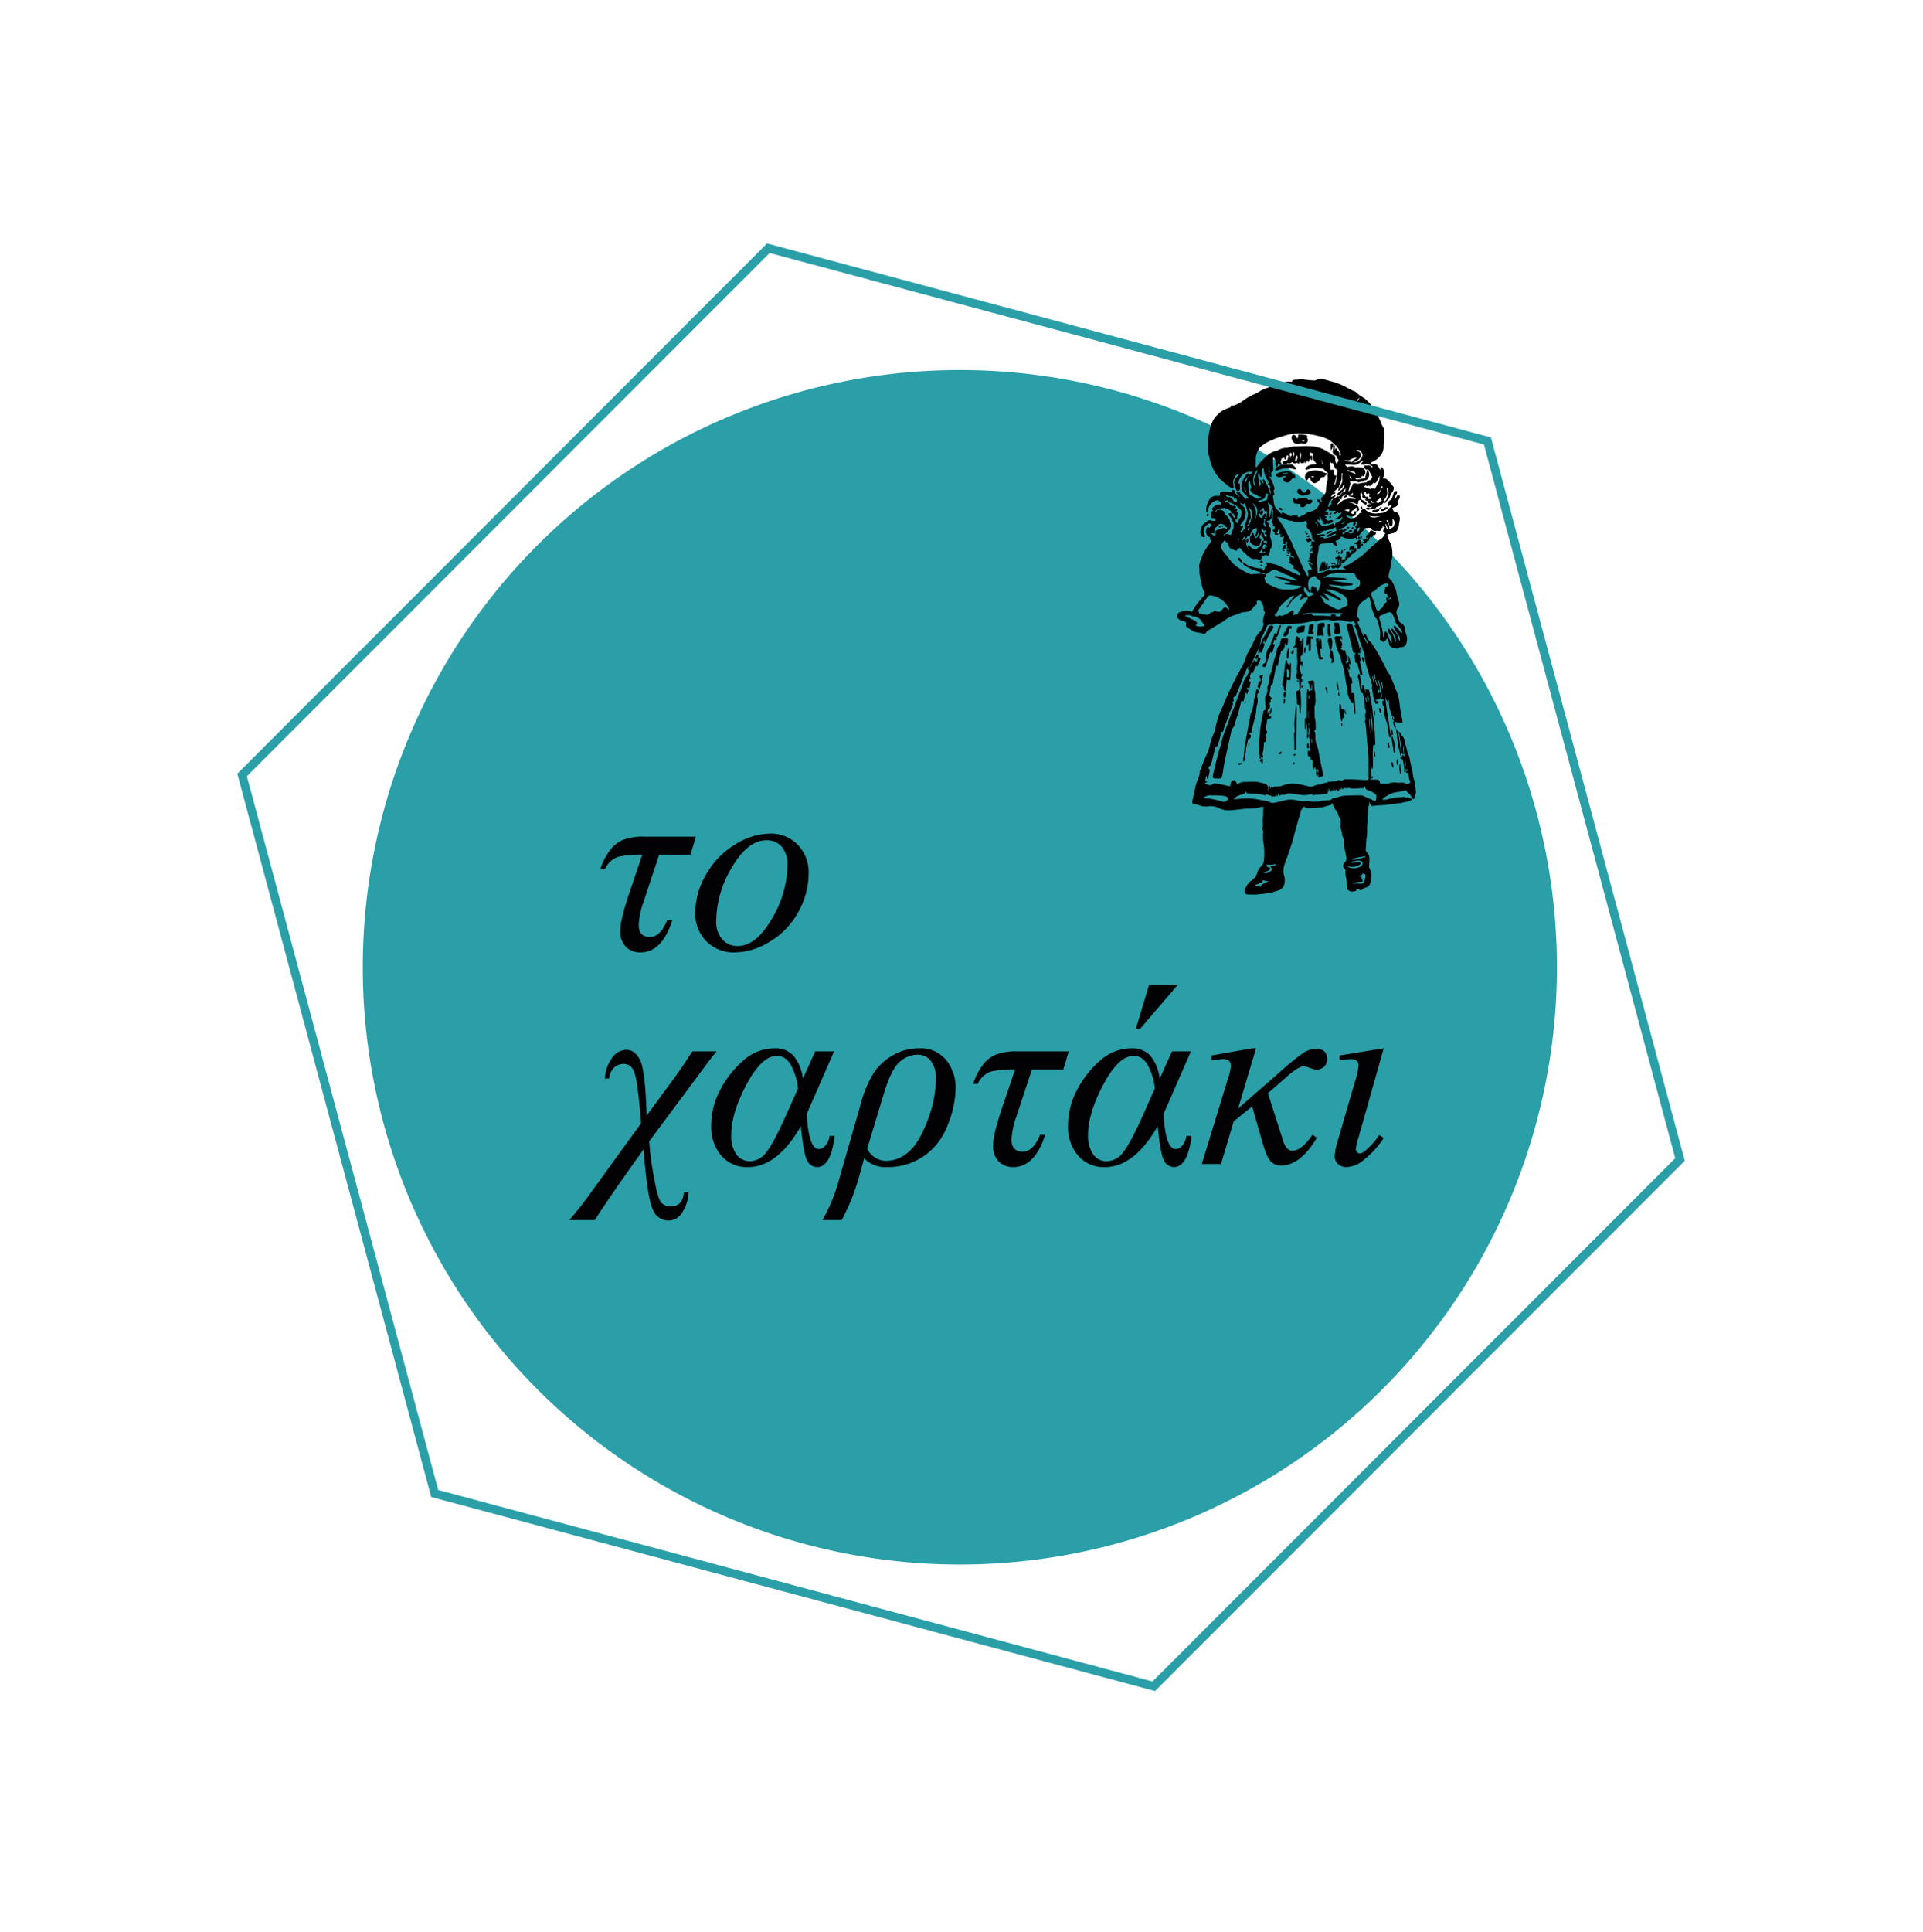 <svg xmlns="http://www.w3.org/2000/svg" xmlns:xlink="http://www.w3.org/1999/xlink" width="448" height="450" viewBox="0 0 448 450">
  <defs>
    <clipPath id="clip-h74-hartaki">
      <rect width="448" height="450"/>
    </clipPath>
  </defs>
  <g id="h74-hartaki" clip-path="url(#clip-h74-hartaki)">
    <g id="Group_65" data-name="Group 65" transform="translate(-91.229 -1647.539)">
      <path id="Path_195118" data-name="Path 195118" d="M139.1,0A139.1,139.1,0,1,1,0,139.1,139.1,139.1,0,0,1,139.1,0Z" transform="translate(175.744 1733.724)" fill="#2b9fa8"/>
      <path id="Path_265932" data-name="Path 265932" d="M2.591,31.325H1.519a14.75,14.75,0,0,1,2.13-4.259,7.561,7.561,0,0,1,3.113-2.547,13.373,13.373,0,0,1,5.063-.76H23.769l-1.251,4.2h-7.3L11.527,39.1a18.122,18.122,0,0,0-1.072,5.212q0,2.8,2.621,2.8,2.442,0,4.021-3.932h1.191q-2.383,7.536-7.476,7.536a4.724,4.724,0,0,1-3.276-1.236,5.159,5.159,0,0,1-1.37-4.006q0-2.413,2.2-8.876l2.919-8.638a24.671,24.671,0,0,0-5.51.462A5.216,5.216,0,0,0,2.591,31.325Zm47.448,1.042a18.422,18.422,0,0,1-2.368,8.846,17.951,17.951,0,0,1-6.6,6.94,15.858,15.858,0,0,1-8.221,2.562A8.953,8.953,0,0,1,26.2,48.109a9.186,9.186,0,0,1-2.576-6.746,17.6,17.6,0,0,1,2.517-8.787,19.059,19.059,0,0,1,6.731-6.97,15.7,15.7,0,0,1,8.146-2.562,8.7,8.7,0,0,1,6.478,2.591A9.194,9.194,0,0,1,50.039,32.367Zm-4.944-2.055a6.054,6.054,0,0,0-1.355-4.244,4.537,4.537,0,0,0-3.5-1.474q-4.378,0-8.057,6.27A24.478,24.478,0,0,0,28.5,43.328a6.163,6.163,0,0,0,1.43,4.364,4.717,4.717,0,0,0,3.6,1.534q4.2,0,7.878-6.24A24.7,24.7,0,0,0,45.095,30.312ZM12.9,94.7a71.555,71.555,0,0,0,1.072,8.236q.894,5.019,1.668,5.972a2.817,2.817,0,0,0,2.323.953q2.74,0,3.008-3.276h1.1a9.433,9.433,0,0,1-1.489,4.706,3.79,3.79,0,0,1-3.217,1.876,3.932,3.932,0,0,1-3.634-2.576q-1.251-2.576-2.145-14.014-8.578,12-11.348,16.471H-5.719q2.681-3.127,4.17-5.212l12.54-17.305q-.149-2.621-.67-7.1T9.04,77.81a2.4,2.4,0,0,0-2.1-1.132,3.128,3.128,0,0,0-2.279.923,3.857,3.857,0,0,0-1.087,2.472H2.562A8.945,8.945,0,0,1,4.2,75.353,4.123,4.123,0,0,1,7.565,73.4q1.966,0,3.187,2.338T12.3,88.711l6.225-8.459q1.906-2.591,4.408-6.493h5.659q-1.459,1.757-3.008,3.9ZM51.558,73.759h4.408L49.592,88.324q.447,8.191,2.83,8.191A2.1,2.1,0,0,0,54,95.636a4,4,0,0,0,.894-2.189h1.221q-.894,7.268-4.14,7.268a2.689,2.689,0,0,1-2.085-1.191q-.953-1.191-1.668-8.34-5.48,9.531-12.331,9.531a7.884,7.884,0,0,1-6.2-2.651,10.287,10.287,0,0,1-2.353-7.089,17.567,17.567,0,0,1,2.174-8.385,22.939,22.939,0,0,1,5.421-6.806,10.872,10.872,0,0,1,7.178-2.74,5.681,5.681,0,0,1,4.393,1.728A10.262,10.262,0,0,1,48.7,80.133ZM47.567,82.4a14.519,14.519,0,0,0-1.37-4.885q-1.221-2.71-3.6-2.71-3.485,0-7.044,6.687t-3.559,11.78a7.469,7.469,0,0,0,1.177,4.438A3.764,3.764,0,0,0,36.4,99.345a4.907,4.907,0,0,0,3.872-2.219Q42,94.907,45.065,88Zm15.4,16.263-1.1,4.021a50.805,50.805,0,0,1-4.11,10.365h-4.5a39.173,39.173,0,0,0,3.842-9.353l4.944-17.216a27.224,27.224,0,0,1,3.291-7.938,13.6,13.6,0,0,1,4.453-3.947,11.96,11.96,0,0,1,5.987-1.549,7.52,7.52,0,0,1,6.359,2.815,10.221,10.221,0,0,1,2.159,6.389A23.813,23.813,0,0,1,82.4,90.99a15.068,15.068,0,0,1-5.644,7.238,14.772,14.772,0,0,1-8.34,2.487A6.952,6.952,0,0,1,62.966,98.66Zm.715-2.264a4.873,4.873,0,0,0,4.646,2.859,7.789,7.789,0,0,0,4.87-1.981q2.457-1.981,4.483-7.282a27.957,27.957,0,0,0,2.025-9.948,6.53,6.53,0,0,0-1.132-3.976A3.821,3.821,0,0,0,75.3,74.534a6.306,6.306,0,0,0-4.006,1.623q-1.981,1.623-3.768,7.551ZM89.445,81.325H88.373a14.75,14.75,0,0,1,2.13-4.259,7.561,7.561,0,0,1,3.113-2.547,13.373,13.373,0,0,1,5.063-.76h11.944l-1.251,4.2h-7.3L98.38,89.1a18.122,18.122,0,0,0-1.072,5.212q0,2.8,2.621,2.8,2.442,0,4.021-3.932h1.191q-2.383,7.536-7.476,7.536a4.724,4.724,0,0,1-3.276-1.236,5.159,5.159,0,0,1-1.37-4.006q0-2.413,2.2-8.876l2.919-8.638a24.671,24.671,0,0,0-5.51.462A5.216,5.216,0,0,0,89.445,81.325Zm45.244-7.565H139.1l-6.374,14.565q.447,8.191,2.83,8.191a2.1,2.1,0,0,0,1.579-.879,4,4,0,0,0,.894-2.189h1.221q-.894,7.268-4.14,7.268a2.689,2.689,0,0,1-2.085-1.191q-.953-1.191-1.668-8.34-5.48,9.531-12.331,9.531a7.884,7.884,0,0,1-6.2-2.651,10.287,10.287,0,0,1-2.353-7.089,17.567,17.567,0,0,1,2.174-8.385,22.939,22.939,0,0,1,5.421-6.806,10.872,10.872,0,0,1,7.178-2.74,5.681,5.681,0,0,1,4.393,1.728,10.262,10.262,0,0,1,2.189,5.361ZM130.7,82.4a14.519,14.519,0,0,0-1.37-4.885q-1.221-2.71-3.6-2.71-3.485,0-7.044,6.687t-3.559,11.78a7.469,7.469,0,0,0,1.177,4.438,3.764,3.764,0,0,0,3.232,1.638,4.907,4.907,0,0,0,3.872-2.219q1.728-2.219,4.8-9.129Zm5.361-24.156L127.3,68.458h-1.013l3.068-10.216Zm18.2,14.8-4.17,14.029,9.472-8.28a62.544,62.544,0,0,1,5.778-4.721,5.46,5.46,0,0,1,2.949-.879q2.532,0,2.532,2.383a2.208,2.208,0,0,1-.774,1.8,2.534,2.534,0,0,1-1.638.64,4.355,4.355,0,0,1-1.459-.357,5,5,0,0,0-1.638-.417q-1.1,0-3.6,2.174L157.027,83.5l3.544,11.08q.745,2.323,2.2,2.323,2.055,0,4.676-3.753l.983.745q-3.842,6.463-8.37,6.463a3.324,3.324,0,0,1-2.234-.849q-.983-.849-1.966-4.215l-2.5-8.7-4.289,3.455L146.1,100h-4.468l6.166-20.135a11.363,11.363,0,0,0,.6-2.74q0-1.579-1.847-1.579a20.1,20.1,0,0,0-2.621.328V74.712l9.442-1.668Zm29.755,0-5.9,20.879a15.642,15.642,0,0,0-.6,2.532,1.078,1.078,0,0,0,.283.774.894.894,0,0,0,.67.3,1.9,1.9,0,0,0,1.072-.477,17.853,17.853,0,0,0,3.425-3.812l1.042.685a21.087,21.087,0,0,1-4.766,5.212,6.4,6.4,0,0,1-3.872,1.579,2.792,2.792,0,0,1-2-.73,2.411,2.411,0,0,1-.774-1.832,15.269,15.269,0,0,1,.745-3.664l3.872-13.344a21.449,21.449,0,0,0,.953-4.11,1.379,1.379,0,0,0-.462-1.072,1.819,1.819,0,0,0-1.266-.417,22.1,22.1,0,0,0-2.71.328V74.712Z" transform="translate(229.578 1818.649)" fill="#020104"/>
      <g id="Group_39" data-name="Group 39" transform="translate(365.524 1735.742)">
        <path id="Path_8156" data-name="Path 8156" d="M41.772,31.039a3.643,3.643,0,0,0-.175.524c.087.35-.437.786-1.049.7a1.62,1.62,0,0,1-.612-.175,4.26,4.26,0,0,0-.612-.262c.087.612.7.7.961.874.35-.087.7,0,.961-.175a1.973,1.973,0,0,0,.961-.7.721.721,0,0,1,.874-.437c-.524-.437-.437-.35,0-.786.524-.437.612-.175.874.175a4.878,4.878,0,0,0,.7.437,3.8,3.8,0,0,0,2.185.262c.35,0,.7-.087.961-.087a2.436,2.436,0,0,0,1.573-1.049l.524-.524c.087-.087,0-.175,0-.35a.321.321,0,0,0-.262.087.872.872,0,0,0-.437.35,1.1,1.1,0,0,1,.437-1.486c.437-.262.437-.7.612-1.136a3.652,3.652,0,0,1,.35-.874c.087-.087.35-.087.524-.087.087,0,.087.262.087.35,0,.175-.175.35-.262.524a1.7,1.7,0,0,0-.262,1.136,3.542,3.542,0,0,0,.437-.786c.175-.35.437-.262.7-.175v.524a3.8,3.8,0,0,1-.35.612.422.422,0,0,0-.087.612c.175.35-.35.874-.786.961-.175,0-.35.175-.524.175.175.35.175.524.35.7.087.087.175.262.35.262.7,0,.786.524.961.961a1.511,1.511,0,0,1,.087.874c-.087.524-.175,1.049-.262,1.486a1.62,1.62,0,0,1-.175.612,1.59,1.59,0,0,1-1.136.961,2.223,2.223,0,0,0-.612.175c-.175,0-.35.087-.612.087a.421.421,0,0,0,.087.524v.087c.087.961.786,1.573.874,2.534a7.064,7.064,0,0,1,0,2.709c-.175.524-.087,1.136-.262,1.66-.087.437-.262.961-.35,1.4A4.386,4.386,0,0,0,49.2,46.33c0,.087.087.175.175.262.175.262.437.437.612.7a17.466,17.466,0,0,1,.874,1.835,5.04,5.04,0,0,1,.262,1.223c.175.524.262,1.049.437,1.573a1.62,1.62,0,0,1-.175,1.66,1.6,1.6,0,0,0-.175,1.66,3.7,3.7,0,0,1,.35,1.049,1.112,1.112,0,0,0,.612.786,1.613,1.613,0,0,1,.874,1.4,4.674,4.674,0,0,0,.35,1.4,2.978,2.978,0,0,1,0,1.748A1.255,1.255,0,0,1,52,62.671a.321.321,0,0,0-.262.087c-.262.175-.524.35-.786.087h-.175a1.376,1.376,0,0,1-1.136-.35l-.175-.175c-.175-.524-.262-1.049-.437-1.573-.087,0-.087-.087-.175-.087a1.907,1.907,0,0,1-.35.437c-.175.175-.35.35-.524.35-.262-.087-.437-.35-.612-.524-.087.262-.175.087-.175,0,0-.524.087-1.136.087-1.66a7.868,7.868,0,0,0-.262-1.4l-.262-1.049a2.159,2.159,0,0,0-.35-.786,1.621,1.621,0,0,1-.612-1.049c-.175-.524-.35-.961-.524-1.486-.087-.524-.175-.961-.262-1.486a1.646,1.646,0,0,0-.175-.7c-.087-.262-.262-.35-.437-.175-.262.175-.437.35-.7.524-.175.175-.437.262-.612.437a2.565,2.565,0,0,0-1.049,2.01,3.1,3.1,0,0,1-.175.874,1.487,1.487,0,0,0,.087.612,1.906,1.906,0,0,0,.35.437c.262.437.175.612-.35.7.437,1.136.961,2.185,1.4,3.321.087-.175.087-.262.175-.262.175-.262.262-.262.437,0a3.1,3.1,0,0,1,.35.786c.175.524.612.7.874,1.049l.524.786a33.13,33.13,0,0,1,1.748,2.971,27.812,27.812,0,0,1,1.4,2.8c.175.35.524.7.7,1.049.35.7.612,1.4.874,2.01a9.1,9.1,0,0,0,.524,1.4,9.807,9.807,0,0,1,.7,2.272c.175,1.049.262,2.1.437,3.146.087.612.262,1.136.35,1.748.087.262,0,.524-.35.524a7.754,7.754,0,0,1-1.223-.262.88.88,0,0,1-.262.087.662.662,0,0,1-.175-.35,7.28,7.28,0,0,0-.35-1.311,2.973,2.973,0,0,0,.087.874,12.372,12.372,0,0,0,.35,1.748c0,.087.087.262.175.262a2.152,2.152,0,0,1,.786,1.66c0,.087.087.175.087.35h.087c0-.262-.087-.612-.087-.874a.086.086,0,0,0,.087-.087,1.245,1.245,0,0,0,.35.175c0,.437.35.612.524.874a3.02,3.02,0,0,1,.612,1.748,1.62,1.62,0,0,0,.175.612c.087.35.175.786.262,1.136.087.437.35.786.437,1.136.175.7.262,1.4.437,2.1.087.437.262.961.35,1.4v.437a3.716,3.716,0,0,1,.175.961c.087.175.087.35.175.524a6.967,6.967,0,0,1,.262,1.311,13.036,13.036,0,0,1,.175,1.835,1.851,1.851,0,0,1-.262.612c-.087.175,0,.35,0,.524q-.524.524-.786-.262a2.041,2.041,0,0,0-.874-1.049c-.175-.087-.262-.437-.35-.524a16.525,16.525,0,0,1-2.01.437,5.185,5.185,0,0,0-2.447.874,5.61,5.61,0,0,0-1.136.874,2.248,2.248,0,0,0,1.311-.087c.524-.087,1.049-.262,1.573-.35.7-.087,1.486-.087,2.185-.175.087,0,.262.087.35.087s.087.087.175.087c.437-.175.786.087,1.136.175a.188.188,0,0,1,.175.175c0,.087,0,.175-.087.175a2.575,2.575,0,0,1-1.136.437,5.336,5.336,0,0,0-1.136.262c-.786.087-1.573.175-2.272.262a5.113,5.113,0,0,0-1.136.175c-.786.087-1.573.087-2.447.175-.35,0-.7.087-1.049.087-.087,0-.262-.175-.35-.35a5.013,5.013,0,0,0-.35-.612,2.152,2.152,0,0,1-.087,1.049,3.622,3.622,0,0,0-.175,1.4,10.575,10.575,0,0,0-.087,1.66c0,.786-.087,1.485-.087,2.272a11.711,11.711,0,0,1-.087,1.748c0,.262-.087.524-.087.786-.087.786-.087,1.573-.175,2.359a.662.662,0,0,0,.175.35,2.146,2.146,0,0,1,.7,1.835,8.478,8.478,0,0,1-.087,1.486.788.788,0,0,0,.087.437,4.592,4.592,0,0,1,.35,2.884c-.087.262-.087.524-.175.786a1.429,1.429,0,0,1-1.223.961.468.468,0,0,0-.35.262c-.437.35-.524.35-1.049.175-.262-.087-.524-.262-.612.175,0,.087-.175.175-.262.175a3.919,3.919,0,0,1-.961.087,1.121,1.121,0,0,1-.961-1.049c-.087-.524,0-1.049-.087-1.573,0-.35-.175-.7-.175-1.049a3.584,3.584,0,0,1-.087-.961c0-.262.087-.437-.175-.612a1,1,0,0,1,0-1.486,1.376,1.376,0,0,0,.35-1.485l-.524-2.621v-.262a2.691,2.691,0,0,0-.262-1.66,1.576,1.576,0,0,1-.175-.874c-.087-.7-.524-1.311-.35-2.01a2.153,2.153,0,0,0-.175-1.485c-.35-.437-.35-1.136-.7-1.485a6.75,6.75,0,0,1-1.049-2.1A.321.321,0,0,1,36,99.11c-.087.175-.175.35-.35.35-.7.175-1.311.35-2.01.524-.35.087-.786,0-1.136.087-.7,0-1.4.087-2.1.087a.887.887,0,0,1-.874-.437c-.175.262-.437.524-.612.786-.262.612-.35,1.311-.612,2.01-.262.786-.437,1.66-.7,2.447-.262.961-.524,2.01-.786,2.971l-.524,1.573-.786,2.359a9.1,9.1,0,0,0-.524,1.4,4.3,4.3,0,0,0-.175,2.359,3.857,3.857,0,0,1,0,2.621,1.913,1.913,0,0,1-.786.874,5.772,5.772,0,0,1-1.311.437c-.262.087-.437.175-.7.262-1.136.175-2.272.35-3.321.437a18.219,18.219,0,0,1-2.185,0,.832.832,0,0,1-.612-.175c-.175-.087-.262-.437-.262-.612a4.751,4.751,0,0,1,1.4-2.272,13.071,13.071,0,0,0,1.136-.961,5.165,5.165,0,0,0,.524-1.223,2.68,2.68,0,0,1,.786-1.223,2.373,2.373,0,0,0,.7-1.486,14.822,14.822,0,0,0-.087-3.932,8.8,8.8,0,0,1-.087-2.621.655.655,0,0,0-.087-.437c0-.087-.087-.175-.087-.262.175-.874,0-1.748.087-2.621s.087-1.748.175-2.534c-.524-.175-.786.087-1.223.175-.175,0-.262.087-.437.087a12.306,12.306,0,0,1-1.748.087,15.7,15.7,0,0,0-1.922.175c-.786.087-1.66.175-2.447.262a5.638,5.638,0,0,1-2.621-.524,3.974,3.974,0,0,0-2.447-.437,3.8,3.8,0,0,1-2.185-.262A4.336,4.336,0,0,0,3.935,99.2c-.437-.087-.524-.262-.437-.7.262-1.049.437-2.1.7-3.146a8.174,8.174,0,0,1,.612-1.922,4.36,4.36,0,0,0,.437-1.835c0-.175.087-.262.175-.437.262-.786.612-1.486.874-2.272.262-.612.524-1.136.786-1.748a12.14,12.14,0,0,0,.524-1.66A12.662,12.662,0,0,1,8.654,82.42v-.087l.786-3.146a6.067,6.067,0,0,1,.437-1.136c.262-.7.612-1.311.874-1.922a21.342,21.342,0,0,1,.874-2.1c.612-1.4,1.311-2.8,2.01-4.194.612-1.223,1.311-2.359,1.922-3.583.262-.612.437-1.311.7-1.922.35-.7.786-1.4,1.136-2.1.262-.524.524-1.136.786-1.66a6.678,6.678,0,0,1,.961-1.4,3.734,3.734,0,0,0,.961-1.835v-.175a1.124,1.124,0,0,1-.087-1.049c.087-.437.262-.961.35-1.4,0-.087.087-.262,0-.262a1.148,1.148,0,0,1-.262-.874,3.1,3.1,0,0,0-.7-1.66.937.937,0,0,0-.524-.175c-.175.087-.524.262-.35.612a.319.319,0,0,1-.175.437,2.255,2.255,0,0,0-.786.786,1.952,1.952,0,0,1-1.573.874c-.262.087-.524,0-.786.087l-.786.262a4.26,4.26,0,0,0-.612.262,7.035,7.035,0,0,0-2.8,1.4c-.437.35-1.049.612-1.573.961-.7.437-1.311.786-2.01,1.223l-.524.262a.929.929,0,0,1-.786.7c-.874-.437-1.748-.262-2.447-.7A16.393,16.393,0,0,1,2.1,57.865a.655.655,0,0,1-.087-.437c.087-.612,0-.7-.612-.874C.877,56.467.352,56.38.09,55.768c-.175-.437,0-1.136.437-1.223a4.612,4.612,0,0,1,2.185-.35c.262.087.437.175.7.262a3.8,3.8,0,0,0,.35-.612A19.1,19.1,0,0,1,6.12,50.787a.817.817,0,0,0,.087-1.136,3.13,3.13,0,0,1-.35-.961c-.262-.874-.437-1.835-.612-2.709a9.5,9.5,0,0,1-.087-1.573c0-.262-.087-.437-.087-.7l.262-1.049c.175-.524.437-1.049.612-1.573a13.352,13.352,0,0,1,1.66-2.621c.087-.175.262-.35.437-.612-.175-.175-.7-.262-.35-.7a.454.454,0,0,0-.35-.175,1.658,1.658,0,0,1-.524-2.01c.175-.35.437-.262.7-.087a4.847,4.847,0,0,1,.524-.7c-.524-.437-.524-.437-1.136,0a1.909,1.909,0,0,0-.7,2.1.454.454,0,0,1,.175.35c0,.087.087.262,0,.35,0,.087-.175.087-.262.087a.948.948,0,0,1-.7-.7,3.233,3.233,0,0,1,.612-2.359c.087-.087.175-.087.262-.175.175-.175.437-.262.612-.437a.928.928,0,0,1,1.136-.175,2.913,2.913,0,0,0,.874,0c0-.437-.175-.7-.612-.612a.788.788,0,0,1-.437-.087c.087-.175,0-.175-.087-.262V32c.087-.35.175-.612.262-.961,0-.087.175-.087.262-.087a1.242,1.242,0,0,1-.175-.524.581.581,0,0,1,.35-.437,1.932,1.932,0,0,1,1.66-.524v-.524c-.262-.175-.437-.35-.7-.524a2.714,2.714,0,0,0-2.185,1.922c-.087.262,0,.437-.087.7,0,.087-.175.175-.175.262-.087-.087-.262-.175-.262-.262a5.769,5.769,0,0,1,.087-1.223,5.165,5.165,0,0,1,.524-1.223,1.79,1.79,0,0,1,2.1-1.136c.175,0,.35-.087.612-.087a.594.594,0,0,1,.35-.961,9.5,9.5,0,0,1,1.573.087h.7l.262-.524c.087.087.35.087.35.262.087.175,0,.35,0,.437.35.35.786.612,1.136.961l.087-.087c-.087-.175-.262-.262-.437-.437-.087-.087-.262-.175-.262-.262a.655.655,0,0,1,.087-.437h.35a2.042,2.042,0,0,1,.612.612c.35.35.7.786,1.049,1.136a2.551,2.551,0,0,1,.786-.175l-.612-.612a2.752,2.752,0,0,1-.786-3.583,4.694,4.694,0,0,1,.874-1.4l.087-.087c.175-.087.35-.087.524-.175,0,.175-.087.35-.087.524-.437.612-1.136,1.049-.961,1.922a2.616,2.616,0,0,0,.35-.7,7.99,7.99,0,0,1,.612-1.223c.262-.262.612-.437.874-.7-1.223-.612-3.321.786-3.321,2.621.262-.087.35.087.35.35-.087.35.087.786-.087,1.136a.411.411,0,0,1-.7.087,8.119,8.119,0,0,1-.437-.874c-.087-.175,0-.437-.087-.7-.175-.7.262-1.136.7-1.66.175-.175.262-.35.437-.524l-.087-.087c-.35.175-.612.262-.961.437.262.262.087.437-.087.612a1.517,1.517,0,0,0-.262,1.223,3.919,3.919,0,0,1,.087.961c0,.087-.175.175-.35.087-.175,0-.262-.087-.437-.175-.612-.437-1.136-.874-1.748-1.4-.262-.262-.524-.437-.786-.7a15.444,15.444,0,0,1-1.049-1.486,9.366,9.366,0,0,1-.874-1.922,23.425,23.425,0,0,1-.612-2.359,16.794,16.794,0,0,1,0-2.1,11.667,11.667,0,0,1,0-1.748c.087-.786.262-1.573.437-2.447.087.087.175-.087.175-.262a5.679,5.679,0,0,1,.961-1.922c.087-.175.35-.35.437-.437a5.486,5.486,0,0,1,1.049-.961,10.614,10.614,0,0,1,1.748-.786c.262-.087.437-.175.437-.437,0-.087.175-.087.262-.087h.35a7.855,7.855,0,0,0,2.1-1.049A13.218,13.218,0,0,1,18.266,3.6c.524-.262,1.049-.612,1.573-.874a6.067,6.067,0,0,1,1.136-.437c.175-.087.437-.175.612-.262a1.035,1.035,0,0,1,.7-.087c.35.175.524,0,.786-.175A5.79,5.79,0,0,1,26.218.8c.175,0,.262.087.437.087.175-.437.524-.524.961-.524S28.49.28,29.014.28c.262,0,.612.087.874.087a16.969,16.969,0,0,0,2.1.175,1.242,1.242,0,0,0,.524-.175A1.294,1.294,0,0,1,33.645.192c.262.087.612.087.874.175l1.835.524a15.756,15.756,0,0,1,3.321,1.4,9.686,9.686,0,0,0,1.66.786,2.655,2.655,0,0,1,.612.437c.612.7,1.573.961,2.185,1.66a10.623,10.623,0,0,1,2.359,3.146c.262.437.437.961.7,1.4.175.35.262.7.437,1.049,0,.087.087.175.087.262.612.7.437,1.486.524,2.272V14a14.29,14.29,0,0,0-.175,1.922,3.051,3.051,0,0,1-.7,2.1,4.771,4.771,0,0,1-2.1,1.573c-.087,0-.175.087-.262.175.175.35.262.437.612.262a.955.955,0,0,1,1.049.35,9.213,9.213,0,0,1,.612.961h.087c0-.262,0-.524.087-.524.262-.087.437.087.524.35a1.892,1.892,0,0,1,0,1.922c0,.087-.087.087-.087.175v.087c.262.087.7,0,.874.175a9.816,9.816,0,0,1,1.573,1.748c.262.262,0,1.049-.262,1.311a2.953,2.953,0,0,0-.524,1.049,2.478,2.478,0,0,1-.7.961c-.175.087-.262.35-.35.524-.087,0-.087,0-.175-.087a.655.655,0,0,1,.087-.437c.437-.175.437-.7.612-1.049a2.193,2.193,0,0,0,.087-1.66.682.682,0,0,0-.35-.35,6.854,6.854,0,0,1,.175,1.223,2.538,2.538,0,0,1-.961,1.748c-.262.175-.612-.087-.612-.612a9.286,9.286,0,0,0-.961.786c-.175.087-.262.262-.437.262-.175.087-.35,0-.524.087a1.108,1.108,0,0,0-.087-.524.667.667,0,0,1-.437.175c-.175,0-.437-.087-.437-.175-.087-.262.087-.35.35-.35.175,0,.437,0,.437-.35-.612-.087-.7-.175-.437-.7-.35-.524-.961-.437-1.4-.7a2.419,2.419,0,0,0,.087.786.271.271,0,0,1,.175.087h0c.087.175.175.262.175.437v-.087h.612l.087.262c0,.087-.175.087-.262.087-.175,0-.35-.175-.524.087-.175.175-.786-.35-.7-.524.175-.262.087-.437-.087-.7-.087-.175-.087-.262-.175-.437A2.128,2.128,0,0,0,43,28.33a.086.086,0,0,0-.087.087c-.7,0-.7,0-.786.7,0,.087-.087.262-.175.262a.525.525,0,0,1-.35-.087,1.325,1.325,0,0,0-1.136-.262c-.087,0-.262-.087-.35-.087v.087c.175,0,.262.087.437.087h.087a5.233,5.233,0,0,1,1.4.7c.175.087.262.437.262.7.262,0-.087.524-.524.524v-.524c.175-.262,0-.35-.087-.35l-1.311,1.049c.437.524.524.524.786.35.087-.262.087-.437.175-.524S41.6,31.039,41.772,31.039Zm5.592-4.981c-.262.35-.612.612-.874.961.524.087.874-.437.874-.961a2.317,2.317,0,0,1,.437-.524c.087-.087,0-.175.087-.262-.087,0-.262-.087-.35,0-.087,0-.087.175-.087.262A1.108,1.108,0,0,0,47.364,26.058ZM37.141,22.737a23.425,23.425,0,0,0-.612,2.359,2.733,2.733,0,0,0,.437-.874c0-.437.35-.961.175-1.486a1.7,1.7,0,0,1,.087-.7.606.606,0,0,0-.262-.874c-.087,0-.087-.087-.175-.087-.175-.437-.437-.961-.612-1.4-.35.524-.35-.262-.612-.087,0,.524.087.961.087,1.486,0,.262.087.35.437.262.175-.087.35,0,.35.262v.612C36.529,22.562,36.616,22.737,37.141,22.737Zm-.786,5.418a4.878,4.878,0,0,0,.7-.437.422.422,0,0,1,.612-.087c.087.087,0,.35.087.524.262.087.175.262,0,.524a4.8,4.8,0,0,1-.612.786h.175c.35-.262.786-.612,1.136-.874.087-.087.175-.175.262-.175.262-.087.612-.175.874-.262.087,0,.262-.087.35-.087.437,0,.961.087,1.4.087a.321.321,0,0,0,.262-.087V27.98a9.217,9.217,0,0,0-1.66-.437v-.175c.175,0,.262-.087.437,0,.35.087.524,0,.524-.437v-.262c-.175.175-.35.437-.524.437a4.211,4.211,0,0,1-1.049,0c-.087,0-.175-.087-.262,0-.262.175-.524.437-.786.612h.087a.655.655,0,0,1-.087.437.266.266,0,0,1-.35,0c-.262-.175-.35-.612-.087-.786.437-.35.612-.874,1.223-.961a.305.305,0,0,0,.087-.175c0-.175.087-.35.087-.524-.087.087-.175.087-.175.175-.35.35-.612.7-.961,1.049a3.7,3.7,0,0,1-.612.437c-.087.087-.262,0-.35,0a.525.525,0,0,1,.087-.35,5.273,5.273,0,0,1,.7-.7,2.241,2.241,0,0,0,1.049-1.573c-.175.087-.35.175-.35.262-.087.524-.524.786-.874,1.136,0,.087-.175.087-.262.087.087-.262.087-.524.175-.786a.305.305,0,0,0,.175-.087,8.12,8.12,0,0,0,.437-.874,1.263,1.263,0,0,0,.175-.612V22.562c.262-.262,0-.35-.175-.437a7.457,7.457,0,0,1,0,1.4c-.175.612-.437,1.223-.612,1.835-.437.437-.874.874-1.4,1.311.262,0,.35-.087.524-.087,0,.087,0,.35-.087.35a.655.655,0,0,1-.437.087v-.087c-.175.262-.262.437-.437.7a.086.086,0,0,0,.087.087.662.662,0,0,1,.35-.175l.524-.262s.175.175.087.175c-.175.175-.262.35-.437.524l-.087.175a.525.525,0,0,0-.35.087,2.459,2.459,0,0,0-.874,1.835c.175-.087.262-.262.437-.35.175-.262.524-.437.262-.786,0-.087.087-.175.087-.262C36.092,28.417,36.179,28.242,36.354,28.155Zm-24.9,6.379c-.175,0-.437.087-.437-.262l-.175-.175c-.437-.087-.874-.35-1.223.087a2.356,2.356,0,0,1-.7.612c-.437.175-.262.524-.262.786v.612c-.175,0-.35-.087-.612-.087H7.955a.872.872,0,0,0,.35.437l.524.262c0-.175.087-.35.087-.524v-.262a.441.441,0,0,1,.35-.612c.262-.087.612-.35.874-.35.437-.087.874-.35,1.311.087.087-.087.087-.175.175-.262.175.087.437.175.35.175a1.22,1.22,0,0,1-.262.786,3.608,3.608,0,0,1-.961.612c0,.087.087.087.087.175.087-.087.175-.087.262-.175.175-.087.262-.175.437-.175.35.087.612.175.961.262.087-.35.262-.7.35-1.049.087-.262.175-.612.437-.524-.262,0-.175-.262-.175-.524,0-.437.087-.874-.262-1.136-.087,0-.087-.087-.087-.175.087-.35-.175-.524-.35-.7a1.906,1.906,0,0,0-.35-.437c-.175-.175-.175-.437.087-.524.262-.175.437.087.524.262a5.3,5.3,0,0,0,.612.874c.35.262.35.524.262.7a3.327,3.327,0,0,0,.437.524v-.087a4.708,4.708,0,0,1,.612-1.136c.35-.35.262-.786.35-1.223a.881.881,0,0,0-.262-.786,4.6,4.6,0,0,0-1.223-1.049,5.818,5.818,0,0,0-1.049-.524c-.35-.087-.7-.262-.7-.612-.175.087-.262.087-.437.175a.188.188,0,0,0-.175.175l.175.175h.262a.793.793,0,0,1,.612.262c.262.35.524.7,1.049.524.087,0,.175.087.262.087.262.175.262.437,0,.524-.35.087-.175.262-.175.35.175-.087.437-.35.524-.262.35.175.087.437-.087.612.35.087.437.35.35.7,0,.262-.262.612-.087.874a3.484,3.484,0,0,1-.262.35,1.257,1.257,0,0,1-.262-.175,8.966,8.966,0,0,0-.35-1.223c-.35,0-.612-.087-.612-.524,0-.087-.087-.087-.087-.175-.262-.175-.612-.262-.874-.437a1.242,1.242,0,0,0-.524-.175c-.786.087-1.66,0-2.185.786.175,0,.35.087.35-.175a.188.188,0,0,1,.175-.175c.35-.175,1.486.087,1.573.524a1.6,1.6,0,0,0,.612.874,5.3,5.3,0,0,1,.612.874.525.525,0,0,1,.087.35v.175c.437.612.175,1.136,0,1.748,0,.087-.262.175-.35.262a.662.662,0,0,1-.175-.35V34.8c-.524,0-.437-.524-.7-.786C11.45,34.184,11.45,34.359,11.45,34.534Zm19.836,3.5h.7a.086.086,0,0,1,.087-.087c-.175-.087-.35-.262-.524-.35a1.646,1.646,0,0,1-.175-.7,2.141,2.141,0,0,0-.35-1.049,3.421,3.421,0,0,0-.7-.874,1.016,1.016,0,0,1-.175-.874.708.708,0,0,0-.262-.874c-.175.087-.262.087-.437.175a4.263,4.263,0,0,1-1.486.087c-.437,0-.874.175-1.136-.262a2.694,2.694,0,0,1-.874-.087l-1.311-.524c-.437-.175-.874-.175-1.311-.35.087.175.087.35.175.524.437.7.961,1.311,1.311,2.01.612,1.136,1.223,2.359,1.835,3.5.087.175.087.35.175.524a21,21,0,0,0,.961,2.01c.524,1.136.961,2.185,1.486,3.321.262.612.612,1.136.874,1.66.087.175.175.262.262.437a1.493,1.493,0,0,0,0-1.223,3.784,3.784,0,0,0,.087-.437c.35.262.612-.175.874,0-.087-.175-.087-.35-.175-.437l-.524-.786a.525.525,0,0,1-.087-.35s.087-.175.175-.087.175.175.262.175c0,.087,0,.175.087.175.087.087.262.175.35.262l.087-.087c-.262-.262-.437-.524-.7-.786a.086.086,0,0,1-.087.087.525.525,0,0,1-.35-.087v-.175h.35c.175-.087.35-.087.524-.175-.087-.087-.262,0-.35-.087-.087,0-.262-.087-.262-.175v-.262a.321.321,0,0,1,.262.087.086.086,0,0,1,.087.087c-.437-.35,0-.7.087-1.049,0-.087.35-.175.524-.262a4.26,4.26,0,0,1-.262-.612,1.207,1.207,0,0,0-.262-.35c.175-.087.262-.175.437-.262-.087-.175-.087-.35-.175-.437a.957.957,0,0,1-.087-.961Zm5.068-22.283c.262-.087.437,0,.35.262V16.8c.087-.175.087-.35.175-.35a.321.321,0,0,1,.262-.087c0,.437.35.612.612.961.087.087,0,.175,0,.262a.661.661,0,0,1-.087.35.525.525,0,0,1,.35.087l.087-.087a4.069,4.069,0,0,0-1.136-2.185c-.175-.175-.437-.262-.524-.437A4.731,4.731,0,0,0,34.519,14a5.8,5.8,0,0,0-1.748-.524,10.308,10.308,0,0,0-1.748-.35,2.551,2.551,0,0,0-.786-.175c-.961,0-1.922-.087-2.971,0a9.849,9.849,0,0,0-1.573.262L23.072,14c-.35.087-.7.35-1.049.437a9.021,9.021,0,0,0-2.884,1.835c-.087,0-.087.087-.087.175a4.448,4.448,0,0,0-.786,2.709v1.573c.087,0,.087,0,.175.087a16.8,16.8,0,0,1,1.136-1.486c.175-.262.437-.35.612-.612.35-.262.612-.612.961-.874a5.571,5.571,0,0,1,1.223-.7c.35-.175.786-.175,1.136-.35a3.427,3.427,0,0,1,2.1-.524c.087,0,.087-.087.175-.087l1.311-.262h.524c.874,0,1.748-.087,2.534-.087.524,0,1.049.087,1.573.087a5.04,5.04,0,0,1,1.223.262,8.036,8.036,0,0,1,2.447,1.223.271.271,0,0,1,.175.087c.087.087.262.175.35.262s.087.175.175.175c.7,0,.7.524.7.961a1.393,1.393,0,0,0,.35,1.049c.087-.175.175-.262.262-.437a.532.532,0,0,0,0-.7c-.087-.087-.262-.262-.262-.35a.4.4,0,0,0-.262-.437,1.161,1.161,0,0,1-.7-.874,11.968,11.968,0,0,0,.175-1.4Zm-16.777,29.8c.262,0,.524.087.786.087a.39.39,0,0,1,.35.262.663.663,0,0,1-.175.35c-.087.087-.262.175-.262.262.175.437.175.961.524,1.223a15.651,15.651,0,0,0,2.1,1.049,5.009,5.009,0,0,0,1.223.35c.087,0,.262.087.35.087h1.835a5.325,5.325,0,0,0,2.8-.7c-.262-.087-.524-.087-.786-.175-1.049-.087-2.1-.262-3.146-.35-.087,0-.175-.175-.262-.262a.525.525,0,0,1,.35-.087h1.049v-.175L22.9,46.418c-.087,0-.175-.087-.262-.175.087-.087.175-.175.262-.175a2.551,2.551,0,0,1,.786.175c1.049.262,2.1.524,3.233.786a3.277,3.277,0,0,0,.961.087V47.03c-.524-.35-1.136-.612-1.66-.961-.35-.175-.786-.262-1.223-.437a22.346,22.346,0,0,0-2.1-.961,1.234,1.234,0,0,0-.786.087,7.289,7.289,0,0,0-1.049.7c-.262.175-.524.262-.786,0a.864.864,0,0,0-.7.087c-.087-.35-.524-.437-.786-.524a10.878,10.878,0,0,1-3.233-1.486,1.164,1.164,0,0,1-.262-.437c.175-.262.35-.087.524,0,.087.087.175.262.35.35a9.433,9.433,0,0,0,3.058.874.761.761,0,0,1,.874.612c.35-.437.175-1.136.786-1.223,0-.262-.175-.437-.087-.612.087-.262.35-.175.612-.087.35.087.786.262,1.136.35a1.108,1.108,0,0,1,.524.087c1.223.524,2.447,1.136,3.67,1.748l1.835.786c0-.262,0-.612-.175-.7a9.89,9.89,0,0,0-1.136-.874c-.262-.175-.35-.35,0-.524L26.218,43.1a1.206,1.206,0,0,1-.262-.35c.087,0,.262-.087.35-.087-.087-.175-.262-.262-.262-.35a.95.95,0,0,0,.087-.437c0-.262.087-.35.35-.262a3.065,3.065,0,0,1,.7.437c0-.175-.087-.35-.087-.524-.524.087-.7-.087-.7-.612v-.087c-.175-.35-.262-.612-.7-.437-.087,0-.175-.175-.262-.262.087-.087.175-.175.262-.175.175,0,.35.087.524.087h0l-.786-.524.262-.262c-.437-.35-.087-.7-.087-1.136h-.437v.524c-.175,0-.437,0-.524-.087-.175-.175,0-.35.175-.437-.35-.262-.35-.35-.087-.524,0-.262.087-.524.087-.786-.35.175-.7.437-.961-.087a1.91,1.91,0,0,1,.437-.262.661.661,0,0,0-.35-.087c-.175-.087-.35-.087-.262-.35a2.551,2.551,0,0,0,.175-.786l-.175-.175a9.531,9.531,0,0,1-.524.961l.437.437c-.874.087-1.049,0-.874-.524-.087-.087-.262-.175-.35-.262-.262-.175-.175-.262.262-.437v-.175c.175-.35.087-.524-.262-.612a.167.167,0,0,1-.087-.262c.087-.262-.087-.262-.175-.437a1.245,1.245,0,0,1-.175-.35.725.725,0,0,0,.262-.7c0-.612.087-1.223.087-1.835,0-.087-.087-.175-.175-.35A8.478,8.478,0,0,0,22.023,32a1.409,1.409,0,0,1-.524,1.136c-.087.087-.35.087-.524.087a.086.086,0,0,0-.087.087c0,.087-.087.175-.087.262a.591.591,0,0,1,.524.786.321.321,0,0,0,.087.262c.437.175.35.612.35.961-.087.437-.087.786-.175,1.223a.321.321,0,0,0,.087.262c.087.262.175.612.262.874a.525.525,0,0,0,.087.35,1.075,1.075,0,0,1-.087,1.136c-.087.175-.35.437-.35.524A1.465,1.465,0,0,1,21.324,41c-.175.524-.262.524-.612.175-.35.087-.786.175-1.136.262.175.7,0,.874-.7.786a1.817,1.817,0,0,0-.961-.087c-.612,0-1.049-.437-1.573-.7-.087,0-.087-.175-.087-.175-.175-.175-.262-.35-.437-.437-.175-.175-.35-.262-.524-.437-.262-.35-.524-.612-.7-.874a1.828,1.828,0,0,0-.524.35l-.087.087a.351.351,0,0,1-.524.175,1.476,1.476,0,0,0-.437-.175c-.524-.175-1.049-.437-1.049-1.049a.662.662,0,0,0-.175-.35l-.786-.786c-.087.087-.262.35-.437.524a1.64,1.64,0,0,0-.175,1.66c.524.7,1.049,1.311,1.573,2.01A8.691,8.691,0,0,0,14.6,44.408a14.138,14.138,0,0,0,1.573.874,4.39,4.39,0,0,0,1.136.437A11.166,11.166,0,0,1,19.577,45.544ZM46.228,74.817c0,.35.087.437.35.437s.437.087.262.35a.623.623,0,0,1-.524.262c-.087,0-.175-.175-.262-.35a.321.321,0,0,1-.087-.262c-.087-.437-.262-.874-.35-1.4s-.175-1.136-.262-1.66v-.35c.175-.35,0-.612-.175-.874a.321.321,0,0,1-.087-.262,1.924,1.924,0,0,0-.087-.7c-.087-.262-.262-.437-.262-.7l-.786-2.621c-.087-.437-.175-.961-.262-1.4a3.919,3.919,0,0,0-.087-.961c-.262-.786-.524-1.573-.786-2.272A31.285,31.285,0,0,1,41.859,59a3.652,3.652,0,0,0-.35-.874c-.262-.524-.262-.612.262-.786a1.906,1.906,0,0,1-.437-.35c-.175-.175-.262-.35-.35-.437-.175.087-.35.262-.524.262l-1.573-.262a4.649,4.649,0,0,0-2.447,0c-.087,0-.175.087-.262,0a3.374,3.374,0,0,0-1.835-.262c-.262,0-.612.087-.961.087-.524,0-.961.524-1.486.175h-.262c-.612.175-1.223.262-1.922.437a1.108,1.108,0,0,0-.524.087c-.7.087-1.486.087-2.185.175H25.781c-.524,0-.961.087-1.486.087-.612,0-1.223-.35-1.835,0a2.973,2.973,0,0,1-.874.087.709.709,0,0,0-.7.35c-.262.612-.524,1.136-.786,1.748a6.517,6.517,0,0,1-.612,1.049v.175c0,.262-.087.524-.087.7a4.927,4.927,0,0,1-.35,1.049,7.222,7.222,0,0,0,.612-1.136,4.519,4.519,0,0,1,.524-1.136,6.084,6.084,0,0,0,.961-2.01.735.735,0,0,1,1.136-.437c.087.087.175.262.087.35-.262.524-.612.961-.874,1.4a18.7,18.7,0,0,0-.874,1.922c0,.087-.175.175-.262.175,0-.087-.087-.262-.087-.35a1.242,1.242,0,0,1,.175-.524h-.087c-.175.35-.262.7-.437,1.049.35-.087.437.087.35.35a6.623,6.623,0,0,1-.524,1.4c-.175.524-.175.524-.612.175.087,0,.087.087,0,.175l-.262.262c0-.087-.087-.175,0-.35a3.1,3.1,0,0,1,.175-.874h-.087l-2.359,4.981h-.175c0-.262.087-.437.087-.7h-.087c-.262.524-.524,1.049-.786,1.66-.35.786-.612,1.66-.961,2.534-.35.786-.612,1.573-.961,2.359-.087.262-.175.524-.524.437-.087.262-.35.524,0,.786a1.245,1.245,0,0,1-.175.35.667.667,0,0,1-.437.175V75.6c.437,0,.437.175.35.437a11.671,11.671,0,0,1-.612,1.573c-.087.175-.262.262-.35.35.262.262.087.524,0,.786a5.346,5.346,0,0,0-.437,1.049,16.087,16.087,0,0,0-.786,2.185c-.087.35-.087.524-.524.35l-.262,1.311a13.507,13.507,0,0,1-.612,2.01c0,.087-.262.175-.35.262l-.087-.087c-.175.786-.437,1.66-.612,2.447-.175.612-.262,1.136-.437,1.748,0,.175-.175.262-.35.35s-.35.524-.175.612c.262.175.175.437.175.7-.087.524-.262,1.049-.35,1.485,0,.087-.087.087-.175.175,0-.087-.087-.175-.087-.262v-.35H6.731a4.509,4.509,0,0,0-.175.961c.175.175.35.262.437.35l-.524.262c-.087.087-.087.262.175.262a1.62,1.62,0,0,1,.612.175.787.787,0,0,0,.874-.087c.175-.087.35-.262.524-.262a6.745,6.745,0,0,1,1.311.175c.786.175,1.486.35,2.359.524,0-.262.087-.437.087-.612a.968.968,0,0,1,.612-.786c.35-.087.612.175.786.612a.662.662,0,0,0,.175.35,2.671,2.671,0,0,1,1.748-.612c.961,0,1.922-.087,2.884,0a12.779,12.779,0,0,1,1.748.437.77.77,0,0,1,.7.786v1.223a5.769,5.769,0,0,0,.087-1.223c0-.087.175-.262.262-.35a.454.454,0,0,1,.175.35,1.108,1.108,0,0,1-.087.524c.437-.7.437-.7.612-.437.35,0,.7-.524,1.049-.087.175-.087.35-.262.437-.262.35.175.612,0,.874-.087a5.89,5.89,0,0,1,2.971-.437,6.746,6.746,0,0,1,1.311.175c.7.175,1.486.35,2.185.524h.35c.7-.175,1.223-.612,2.01-.524.175,0,.35-.175.612-.175.262-.087.524-.35.874-.175.087-.087.262-.175.35-.262.262-.087.612,0,.874-.087.35-.175.437,0,.612.175,0-.524.612-.087.786-.524.35.087.612.087.961.175.087,0,.175-.087.262-.175.437-.35.874-.087,1.311-.175a14.811,14.811,0,0,1,1.922.087c.612,0,1.223.087,1.748.087h.786c0-.087,0-.087.087-.175s.087-.175.175-.35l.262.262c.087.087.175.175.262.175h.874c.437.087.961-.175,1.136.524a.525.525,0,0,0,.087.35c0,.087,0,.087.087.087h1.66a.321.321,0,0,0,.262-.087,3.32,3.32,0,0,1,1.835-.175,4.938,4.938,0,0,0,1.136,0c.524-.087.874.262,1.223.35.175-.087.437-.087.612-.175a1.242,1.242,0,0,0,.175-.524c-.087-.175-.262-.35-.262-.524-.087-.175,0-.35-.087-.612,0-.35-.087-.612-.087-.874a.788.788,0,0,1-.437.087s-.175-.175-.087-.262c.087-.175.262-.262.437-.437a.271.271,0,0,0-.087-.175c-.087.087-.175.087-.262.175-.087-.175-.262-.262-.262-.437V89.585c0-.262-.087-.437-.087-.7h-.087v.437c.087.786.175,1.486.262,2.272,0,.087-.087.175-.175.262-.087-.087-.175-.087-.175-.175V91.42a9.744,9.744,0,0,0-.437-2.709A.655.655,0,0,1,52,88.624s-.087-.175,0-.262.175-.087.35-.175a1.476,1.476,0,0,1,.175-.437l.437.437a9.729,9.729,0,0,1-.175-1.486,2.675,2.675,0,0,0-.262-1.311c0,.175.087.35.087.612,0,.437.087.961.087,1.4a.321.321,0,0,1-.087.262c-.087-.087-.262-.087-.262-.175a2.419,2.419,0,0,1-.087-.786,1.7,1.7,0,0,0-.087-.7c-.087-.786-.262-1.573-.35-2.447l-.262-1.311h-.087c.262,1.922.524,3.845.7,5.767h-.087L52,87.925c-.175-.612-.262-1.223-.437-1.835a2.42,2.42,0,0,1-.087-.786,3.1,3.1,0,0,0-.175-.874c0-.35-.087-.612-.087-.961-.087-.524-.175-1.136-.262-1.66-.087-.612-.175-1.223-.262-1.748a1.169,1.169,0,0,0-.437-.087.655.655,0,0,1,.087-.437c.262-.262.175-.437.087-.7-.175,0-.262.087-.35.087-.175-.612-.35-1.136-.524-1.66a3.1,3.1,0,0,1-.175-.874,6.614,6.614,0,0,1-.087-1.311c0-.087-.087-.087-.175-.262,0,.262-.087.35-.087.524h-.087c-.175-.35-.35-.7-.524-1.136.175,1.136.262,2.185.437,3.233l.524,3.408c.087.874.262,1.748.35,2.534a.525.525,0,0,1-.087.35c-.087-.087-.262-.175-.262-.262a14.819,14.819,0,0,1-.35-1.922,5.9,5.9,0,0,0-.175-1.223,8.27,8.27,0,0,1-.7-3.233,1.3,1.3,0,0,0-.175-.786,1.666,1.666,0,0,1-.175-1.136c.087,0,.175.087.262.175,0-.262-.087-.437-.087-.7-.437.437-.437-.087-.612-.262-.087.087-.087.175-.175.35C46.491,74.992,46.4,74.992,46.228,74.817ZM29.713,19.242c-.087.262-.175.524-.262.524-.35.087-.7.175-.874-.35a2.19,2.19,0,0,1-.35.612c-.087-.175-.262-.262-.35-.35-.262.35-.786.262-1.136-.175a.812.812,0,0,1-1.136.262c-.087.262-.175.437-.524.262h-.175c-.087,0-.35,0-.35-.087a.557.557,0,0,1,0-.524c0-.087.175-.087.262-.087h.175a5.569,5.569,0,0,1,.612-.175,6.637,6.637,0,0,1,.35-.961,1.91,1.91,0,0,1-.437-.262l-.262,1.049h-.175a1.476,1.476,0,0,1-.175-.437,5.568,5.568,0,0,1-.612.175c-.087.262-.175.612-.262.961.087,0,.175,0,.175.087.087.175.087.35.175.437h-.35a5.352,5.352,0,0,1-.524-.35c-.087.175-.087.437-.175.612a.188.188,0,0,1-.175.175.305.305,0,0,1-.175-.087,1.62,1.62,0,0,1-.175-.612,1.405,1.405,0,0,0-.35-1.4c-.087.087-.175.087-.175.175a19.749,19.749,0,0,0,.087,2.272c0,.437-.087.874-.524,1.049,0,.262.087.524.087.786,0,.087-.087.175-.087.262-.087-.087-.175-.087-.262-.175s-.087-.087-.087-.175a1.108,1.108,0,0,0,.087.524,3.066,3.066,0,0,1,.437.7,6.623,6.623,0,0,1,.524,1.4.965.965,0,0,1,0,.7c-.175.175-.087.262-.087.437.087.35.35.612-.175.874a.121.121,0,0,0,0,.175l.262,1.835A2.812,2.812,0,0,0,23.6,30.951a6.355,6.355,0,0,1,.7.786c.087-.524.175-.524.524-.35.35.262.874.262,1.223.7h.175c.262.175.524-.087.786-.087h.961c.087.524.437.437.786.175.35-.175.7-.35,1.136-.524.087,0,.087-.087.087-.175.175-.087.437-.35.612-.35a2.759,2.759,0,0,0,1.66-.612,2.153,2.153,0,0,0,.874-1.486.321.321,0,0,1-.262-.087c-.087-.175-.262-.35-.262-.437s.087-.35.175-.262a.667.667,0,0,1,.437.175c.087.087.087.175.175.262.175.175.262.175.35,0-.35-.262-.262-.7.087-1.136.262-.35.786-.612.786-1.223.087-.524.087-1.049.175-1.573,0-.175.087-.35.087-.524A2.591,2.591,0,0,0,35.043,23c-.087-.35.087-.7,0-.961-.262-.175-.437-.35-.612-.437-.35-.612-.786-.524-1.223-.612a4.945,4.945,0,0,0-2.971.35.525.525,0,0,1-.35-.087c-.087,0,0-.175,0-.262a2.27,2.27,0,0,1,1.748-.874,2.087,2.087,0,0,0,.786-.175,3.8,3.8,0,0,0-.524-.612,1.722,1.722,0,0,1-.262-1.311c.087-.175-.087-.437-.087-.524a3.965,3.965,0,0,1-.7-.175,3.1,3.1,0,0,0,.175.874c.087-.087.175-.087.35-.175a3.278,3.278,0,0,1,.087.874.305.305,0,0,1-.087.175.321.321,0,0,1-.262-.087c-.087-.087-.087-.262-.175-.35l-.262.786c0,.087-.175.087-.262.175a.321.321,0,0,0-.087-.262c0-.087,0-.087-.087-.175-.175.262-.087.786-.612.524C29.8,19.591,29.713,19.417,29.713,19.242ZM47.8,34.359c0,.087-.087.087,0,0,.087.524.087.612-.437.612,0,.175.087.35,0,.524a.655.655,0,0,1-.437.087c-.175,0-.437-.087-.612,0s-.262,0-.437,0a1.4,1.4,0,0,1-.786-.612c0-.087-.175-.087-.175-.087a4.982,4.982,0,0,0-1.136.087c-.087,0-.175.175-.262.262a1.906,1.906,0,0,1-.35.437c-.175.087-.35.175-.35.262-.175.437-.437.786-.874.786v.612a.305.305,0,0,1-.087.175c-.087,0-.175,0-.175-.087a.321.321,0,0,1-.087-.262,4.013,4.013,0,0,1-3.321-.262h-.087l-.087.087a1.113,1.113,0,0,1-.961.786c-.087,0-.262.175-.35.262h.175c.087.175.087.437.175.612,0,.087.087.175.087.262v.262a.321.321,0,0,1-.262-.087c-.262-.175-.437-.262-.7-.437,0-.087.087-.175.087-.262-.874.087-1.748.087-2.621.175a.845.845,0,0,0-.786.786,3.584,3.584,0,0,1-.087.961L32.6,41.612a10.649,10.649,0,0,0,0,2.359,8.986,8.986,0,0,1,.087,1.573c.874-.262,1.573-.524,2.359-.786a.305.305,0,0,0,.175-.087,2.17,2.17,0,0,0,1.486,0c.175,0,.437-.087.7-.087h1.835V44.5c-.175-.087-.262-.175-.437-.262-.087-.087-.175-.175-.262-.175L38.8,43.8c.437-.175.874-.262,1.223-.437.874-.524,1.66-1.136,2.534-1.66A1.91,1.91,0,0,0,43,41.437c.612-.612,1.223-1.223,1.835-1.748.437-.437.874-.786,1.4-1.223a7.046,7.046,0,0,1,1.223-1.049c.612-.35.7-.874,1.049-1.311-.612-.087-.786-.524-.087-1.4A.629.629,0,0,1,47.8,34.359ZM35.043,95.789h-.087a.788.788,0,0,0,.087.437c.087.35,0,.612-.437.612-.612.087-1.136.087-1.748.175a3.276,3.276,0,0,0-.961.087c-.35.087-.437,0-.612-.262a2.057,2.057,0,0,1-.7.175A4.264,4.264,0,0,1,29.1,97.1c-.874-.087-1.748-.262-2.621-.35a1.943,1.943,0,0,0-1.4.262c-.087.087-.262,0-.437,0s-.35.087-.612.087a1.082,1.082,0,0,1-.262.175.663.663,0,0,1-.175-.35V96.4a1.108,1.108,0,0,0-.087.524l-.262.524-.262-.524c-.087.262-.087.7-.612.437h0c-.35.35-.437,0-.524-.175a1.2,1.2,0,0,1-1.049-.35c-.087.35-.262.35-.612.262a9.849,9.849,0,0,0-1.573-.262c-.524-.087-1.136,0-1.748-.087-.35,0-.786,0-.874-.524h0c-.087.175-.175.437-.262.612-.35-.175-.524.175-.786.175a3.281,3.281,0,0,0-1.835,1.049,9.5,9.5,0,0,0,1.573-.087,18.265,18.265,0,0,1,2.185-.087,20.76,20.76,0,0,1,3.233.524,3.27,3.27,0,0,1,1.573.437,2.17,2.17,0,0,0,.786.087c.961-.175,2.01-.437,2.971-.7a6.994,6.994,0,0,1,2.709.175,4.763,4.763,0,0,0,1.922.087c.175-.087.35,0,.524,0a6.426,6.426,0,0,0,2.884,0,2.694,2.694,0,0,1,.874-.087c.262,0,.612-.087.874-.087a2.056,2.056,0,0,0,.7-.175.8.8,0,0,1,.524-.35,3.846,3.846,0,0,0,.874-.175,11.914,11.914,0,0,1,1.486-.35c1.223-.087,2.534-.087,3.845-.087a1.3,1.3,0,0,1,.786.175l2.359,1.049c.35.175.524,0,.524-.35,0-.175.087-.35.087-.524s0-.437-.175-.524a2.739,2.739,0,0,0-.961-.7,7.365,7.365,0,0,1-1.223-.524c-.087,0-.175-.262-.262-.437V95c-.35.524-.35.524-.961.524s-1.223.087-1.835.087a5.231,5.231,0,0,1-1.049-.175,3.784,3.784,0,0,1-.437.087c-.262,0-.524-.087-.7,0-.35.437-.437.087-.612-.262,0,.437,0,.7-.524.437v.612c-.087-.087-.175-.087-.262-.175l-.35-.35a1.206,1.206,0,0,0-.262.35,3.8,3.8,0,0,1-.35-.612c0,.262-.087.437-.087.7h-.087c-.087-.175-.262-.262-.35-.437V96.4c-.524-.175-.35-.612-.7-.874a1.3,1.3,0,0,1,.087.524c0,.087-.087.175-.087.262-.087-.087-.175-.087-.262-.175C35.131,96.051,35.043,95.876,35.043,95.789ZM25.606,53.408a.086.086,0,0,1-.087-.087v-.262c.437-.175.437-.524.612-.874a17.719,17.719,0,0,0,1.136-1.573,2.617,2.617,0,0,0-.874.35,12.778,12.778,0,0,0-1.66,1.4,5.116,5.116,0,0,0-1.311,1.748c-.175.437-.262.874-.874.961.087.087.262.175.262.262,0,.262.175.262.35.175.35-.087.7-.437,1.136-.087h0c.35-.175.786-.262,1.136-.437.437-.262.786-.524,1.223-.786a.525.525,0,0,1,.35-.087.525.525,0,0,1,.087.35,3.243,3.243,0,0,1-.175.786,8.966,8.966,0,0,1,1.223-.35c0-.175,0-.262.087-.35.35-.524.7-1.136,1.049-1.66.262-.524.874-.786,1.049-1.486,0-.087.087-.262.087-.35-.874-.087-1.4.437-2.01.786.262-.524.437-.961.7-1.573h-.35a8.733,8.733,0,0,0-2.359,2.01A2.9,2.9,0,0,1,25.606,53.408ZM8.3,54.544c.175-.262.437-.524.874-.175h.087a1.487,1.487,0,0,1,.612.087c.087,0,.175-.087.262-.175.262-.262.437-.524.7-.786.175-.175.437-.262.612,0,.087.175.35.262.612.524v-.35a9.072,9.072,0,0,0-1.049-1.486,5.993,5.993,0,0,0-3.146-1.573,1.108,1.108,0,0,0-.524.087,2.356,2.356,0,0,0-.612.7c-.35.437-.612.961-.961,1.4A17.721,17.721,0,0,1,4.634,54.37h.437a.788.788,0,0,1-.087.437h.262c.35.087.612.175.961.262a1.7,1.7,0,0,1,.7.087C7.605,55.069,7.693,54.37,8.3,54.544Zm27-6.466v.087c.175.087.437.175.612.262a11.64,11.64,0,0,0,1.66.437c.175.087.35.087.524.175.7.087,1.4.175,2.01.262.437.087,1.4-.087,1.573-.437.175-.262.35-.35.612-.262.087-.087.087-.262.175-.35.262-.35.087-.786,0-1.136,0-.175-.262-.175-.437-.35s-.437-.35-.437-.524c-.087-.612-.35-.874-1.049-.786-.786,0-1.573-.087-2.359-.087a15.6,15.6,0,0,0-2.01.175,1.992,1.992,0,0,0-.961.262,2.19,2.19,0,0,0-.612.35c-.175.087-.437.175-.612.262v.087a5.312,5.312,0,0,1,1.66-.087c1.136,0,2.185.087,3.321.175.175,0,.35.175.524.262a1.476,1.476,0,0,1-.437.175c-.961,0-1.922.087-2.971.087V47.2c1.573.262,3.233.437,4.806.7v.175c-.175.087-.262.175-.437.175-.7.087-1.4.087-2.01.175a.661.661,0,0,1-.35-.087c-.7-.087-1.4-.087-2.1-.175A1.7,1.7,0,0,0,35.306,48.078ZM52.258,59.351c.087,0,.087-.087.175-.087a3.391,3.391,0,0,0-.524-.961,9.285,9.285,0,0,0-.786-.961.662.662,0,0,1-.175-.35c-.262-.612-.437-1.223-.7-1.748-.262-.7-.612-.874-1.311-.612-.437.175-.961.437-1.4.612-.524.175-.524.35-.437.786.262.961.524,1.835.7,2.8a9.731,9.731,0,0,1,.175,1.485h.087l.262-1.049c.087-.262.262-.35.35-.175a2.083,2.083,0,0,1,.524.961,4.515,4.515,0,0,0,.7,1.66.661.661,0,0,0,.087-.35c-.087-.35-.087-.7-.175-1.049a3.542,3.542,0,0,0-.437-.786,4.927,4.927,0,0,1-.35-1.049c0-.087.087-.175.087-.262a4.892,4.892,0,0,1,1.573,3.67,2.062,2.062,0,0,0-.087-2.01,5.571,5.571,0,0,1-.7-1.223c-.087-.087,0-.262,0-.35.087.087.262.087.35.175.175.175.262.437.437.524.7.612.7,1.485,1.136,2.272a1.6,1.6,0,0,0-.262-1.4,20.9,20.9,0,0,1-1.136-1.835c-.087-.087.087-.262.087-.35.087,0,.175.087.262.087a8.239,8.239,0,0,1,.874.874,1.91,1.91,0,0,1,.262.437C52.17,59.176,52.258,59.263,52.258,59.351ZM34.694,49.127c0,.087-.087.087-.087.175a1.828,1.828,0,0,1,.524.35c.087.087.262,0,.35.087.786.524,1.573.961,2.359,1.486a.872.872,0,0,1,.35.437c0,.087-.087.087-.087.175-.35-.175-.786-.35-1.136-.524a22.343,22.343,0,0,0-2.1-.961c-.262-.087-.524-.262-.786-.35l-.087.087,1.049,1.049c.175.175.262.437.437.612a.305.305,0,0,1-.175.087,3.8,3.8,0,0,1-.612-.35c-.437-.262-.786-.612-1.223-.874l-.087.087c.262.524.612,1.049.874,1.573,0,.087.087.087.175.087a17.59,17.59,0,0,0,2.185,1.223,1.452,1.452,0,0,0,1.835-.087c.087-.087.175-.087.35-.175.524-.175,1.049-.35.786-1.049v-.087c.175-.35,0-.612-.175-.874a2.255,2.255,0,0,0-.786-.786A7.046,7.046,0,0,0,36,49.389C35.655,49.3,35.131,49.214,34.694,49.127ZM47.8,53.408c.262-.437.35-.961.874-1.136.087,0,.087-.175.087-.262,0-.262-.087-.612-.087-.874.087,0,.087,0,.175-.087a1.534,1.534,0,0,0,.35.437c.175,0,.35-.087.612-.087-.087-.175-.175-.262-.262-.437-.087.175-.087.262-.175.437-.612-.262-.262-.961-.612-1.223-.087.087-.35.087-.35.087a1.487,1.487,0,0,1-.087-.612c0-.262.087-.437.087-.7s.087-.437.35-.437c.262-.087.437-.175.437-.437-.087-.262-.35-.262-.612-.262a5.111,5.111,0,0,0-2.1,1.223,1.973,1.973,0,0,1-.961.7c-.175,0-.35.35-.35.524a2.7,2.7,0,0,0,.175.7c.35.874.7,1.835.961,2.709.087.175.175.437.262.437.262,0,.524.087.7-.262.087-.175.437-.262.524-.437C47.714,53.321,47.8,53.408,47.8,53.408Zm-13.282-22.2h.612V32a6.02,6.02,0,0,0-.7-.262c0,.175-.087.262-.087.437l.087-.087a1.534,1.534,0,0,1,.437.35,3.065,3.065,0,0,0-.7.437c.175,0,.35-.087.437,0,.175.087.35.262.524.35A3.1,3.1,0,0,1,36,33.048c.087,0,.262.087.262.175a1.982,1.982,0,0,1-.087.35c-.437.087-.786.612-1.311.175-.262.524-.7.175-1.049.175,0-.087.087-.175.175-.262h.35v-.175c-.874-.087-.786-.961-1.223-1.4a2.552,2.552,0,0,0,.175.786.525.525,0,0,1-.087.35,1.206,1.206,0,0,1-.35-.262c-.087,0-.087-.175-.087-.175a.746.746,0,0,0,0,.612,10.474,10.474,0,0,0,.961,1.049h.087c.437.175.874-.087,1.311-.175l.786-.262c.437-.262.612-.175.7.35l.087.087c.175-.786.175-.786.612-.786a4.847,4.847,0,0,0,.7-.524.086.086,0,0,0,.087.087,10.251,10.251,0,0,0,.437-.961,3.7,3.7,0,0,0-.612.437c-.437.35-.524.35-.7-.087.437-.437.786-.874,1.136-1.223-.262-.262-.7.437-.961-.175a3.065,3.065,0,0,1-.7.437.662.662,0,0,1-.35-.175l.262-.262h.437c-.175-.262-.262-.35-.524-.35a4.939,4.939,0,0,1-1.136,0c-.087-.175-.087-.262-.175-.437a4.377,4.377,0,0,1-.7.612C34.432,31.039,34.519,31.126,34.519,31.213Zm-3.5,18.7c-.874,0-.786-.961-1.4-1.223a1.114,1.114,0,0,0,0,1.049l.786,1.049a.55.55,0,0,0,.524,0,5.189,5.189,0,0,0,.7-.35c.087-.087.175-.175.175-.262a.663.663,0,0,0-.35-.175c-.262,0-.437-.175-.35-.437,0-.262.087-.524.087-.786a1.534,1.534,0,0,1,.35-.437c.087.087.175.262.35.35a.305.305,0,0,1,.087.175c.35-.262.35-.175.437.175a3.243,3.243,0,0,0,.175.786c.175-.262.35-.35.35-.524a8.589,8.589,0,0,0,.437-1.4v-.262a1.038,1.038,0,0,0-.7-.874.778.778,0,0,1-.437-.7,4.389,4.389,0,0,0-1.136.437,1.053,1.053,0,0,0-.437.437,3.377,3.377,0,0,0,0,2.272A.8.8,0,0,1,31.024,49.913ZM40.2,24.048a3.437,3.437,0,0,1,.175.524,10.565,10.565,0,0,0-.437,1.573.661.661,0,0,0,.087.35c.262-.612.612-1.136.786-1.66a.446.446,0,0,1,.437-.35c.35,0,.7.175,1.049.087a10.926,10.926,0,0,1,1.66-.262c.087,0,.175-.087.262-.175.262-.175.524-.437.874-.35,0-.35.437-.524.262-.874a2.616,2.616,0,0,0-.35-.7,9.533,9.533,0,0,0-.524-.961c-.262,0-.35.175-.437.087a1.484,1.484,0,0,1-.524-.524.266.266,0,0,1,0-.35c.087-.087.175-.087.35-.087h.35c.35-.087.7-.087.874.262.087.087.262.087.35.175,0-.087.087-.087.087-.175a2.908,2.908,0,0,0-.874-.524c-.262-.087-.7-.262-.786-.087-.35.35-.786,0-1.136.175a.086.086,0,0,0-.087-.087c.262-.262.437-.524.7-.786l-.087-.087a4.877,4.877,0,0,0-.7.437,2.112,2.112,0,0,1-1.748.524c-.524,0-1.049-.087-1.573-.087,0,.087-.087.087-.087.175l.524.524a.305.305,0,0,1,.087-.175c.35,0,.612-.087.961-.087.262,0,.612.262.874.262a3.525,3.525,0,0,1,.961,0,1.128,1.128,0,0,1,1.136,1.66c-.175.35-.262.524-.612.262L43,22.825c-.262.524-.35.524-.961.437-.175-.087-.35,0-.612,0v.087c.175.087.262.262.437.262A6.013,6.013,0,0,0,43,23.436c.175,0,.437-.087.612-.087l.087.087c.175-.7.35-1.311.524-2.01.437.175.524.7.437,1.4-.087.524-.612,1.136-1.049.961-.175.175-.35.35-.437.35-.437-.087-.961.35-1.4-.087H40.2ZM16.606,39.864c-.175-.35-.35-.7,0-1.049a2.594,2.594,0,0,0,1.748,1.136l.524-.524c.175-.087.437-.175.612-.262H19.4a1.263,1.263,0,0,0,.175-.612.305.305,0,0,1,.087-.175c-.087-.35,0-.524.524-.524-.087-.262-.087-.612-.262-.786a.8.8,0,0,1-.262-.961c-.175.087-.175.262-.262.35a4.26,4.26,0,0,0-.262.612c0,.087.087.175.262.35a.412.412,0,0,1,.087.524c-.087.087-.087.175-.087.35-.262.7-.437.961-1.136.786a4.082,4.082,0,0,1-.874-.437c-.175-.175-.437-.35-.437-.524a4.939,4.939,0,0,1,0-1.136.305.305,0,0,1,.087-.175c.262-.087.175-.262.262-.437,0-.175,0-.437.262-.35.087,0,.175.175.262.35a4.26,4.26,0,0,0,.35.961,5.959,5.959,0,0,0,.612-.437c.087-.35.175-.7.262-.961a.086.086,0,0,1-.087-.087c-.175.262-.262.612-.437.874-.087.087-.087.175-.175.262-.087-.087-.175-.175-.175-.262.087-.35.175-.612.262-.961,0-.087.087-.175.087-.262a1.487,1.487,0,0,0-.087-.612c-.874.175-1.223.874-1.486,1.66-.087.35-.175.437-.524.175a1.91,1.91,0,0,1-.262.437c-.087.087-.175.175-.262.175a.662.662,0,0,1-.175-.35c0-.087.087-.262.087-.35-.7.961-.7.961-.524,1.223a.321.321,0,0,1,.087-.262c.087-.087.175-.175.262-.175s.175.087.262.175a.525.525,0,0,1,.087.35,1.924,1.924,0,0,0,.087.7,6.068,6.068,0,0,0,.437,1.136.086.086,0,0,0-.087.087C16.344,39.689,16.431,39.777,16.606,39.864ZM6.032,97.8c.612.087,1.136.087,1.66.175a24.618,24.618,0,0,1,2.709.612,1.043,1.043,0,0,0,1.136-.175.573.573,0,0,0-.087-.961,3.1,3.1,0,0,0-.874-.175,24.559,24.559,0,0,0-2.534-.087A2.521,2.521,0,0,0,6.032,97.8ZM38.8,36.369c.175-.175.175-.35.35-.437.262-.262.524-.087.786.087.087.087.175.175.262.175a3.1,3.1,0,0,0,.874-.175c-.262-.7.437-.7.612-1.049-.262-.35-.262-.35.262-.961,0-.087-.087-.175-.087-.262V33.4c-.175,0-.262.087-.437.087.262.35.175.612-.262.961-.35-.262-.175-.524,0-.786a2.929,2.929,0,0,0-.874,0,1.419,1.419,0,0,0-.786.437,1.7,1.7,0,0,1-.961.786,2.284,2.284,0,0,0-.7.262c-.087,0-.087.175-.175.262l.087.087a.714.714,0,0,1,1.049,0,.321.321,0,0,0,.087-.262.662.662,0,0,1,.35-.175c.087,0,.175.087.262.175l-.35.35c-.262.175-.437.35-.786.612C38.626,36.281,38.713,36.369,38.8,36.369ZM20.1,20.99h-.175a.662.662,0,0,0-.175.35c0,.437-.087.961-.087,1.4a.662.662,0,0,1-.175.35c-.087-.087-.262-.175-.262-.35-.087-.175,0-.35-.087-.524-.087,0-.087,0-.175-.087a1.242,1.242,0,0,0-.175.524c.087.786.262,1.486.35,2.272a.321.321,0,0,0,.087.262c.437-.612,0-1.049,0-1.486.35-.087.35.262.437.35.175.175.175.35.35.612.175-.437-.35-.786.087-1.223a13.5,13.5,0,0,1,1.66,3.845c0-.175-.087-.35,0-.524a.578.578,0,0,0-.087-.524c-.087-.262-.262-.437,0-.786.087-.087-.087-.35-.262-.524-.087-.087-.175-.087-.35-.087a.916.916,0,0,0-.087-1.136,5.873,5.873,0,0,1-.524-1.049A7.884,7.884,0,0,1,20.1,20.99ZM4.2,57.6a2.721,2.721,0,0,0,2.185.087c0-.087,0-.087-.087-.175-.262-.437-.612-.786-.874-1.223l-.175-.175a2.84,2.84,0,0,0-1.486-.612.667.667,0,0,1-.437-.175,2.421,2.421,0,0,0-1.573,0c.175.087.262.175.437.262.7.35,1.311.612,2.01.961C4.809,57.079,4.722,57.253,4.2,57.6Zm34.341-2.8c-.262,0-.524-.087-.786-.087h-4.02c-1.049,0-2.01-.087-3.058,0-.437,0-.874.175-1.311.175v.175c.437,0,.874-.087,1.223-.087.35-.087.612-.35.874.175,0,.087.262.175.437.175.961,0,2.01,0,2.971.087a3.277,3.277,0,0,1,.961.087c0-.087-.087-.262,0-.35.175-.262,1.049-.175,1.049.087s.262.262.35.262h.786C37.84,54.894,38.364,55.069,38.539,54.807ZM32.422,36.369v.087a1.428,1.428,0,0,0,.612,0c.35,0,.786-.087,1.136-.087.087,0,.175.087.262.087a.305.305,0,0,1-.087.175c-.262.087-.612.175-.874.262a.663.663,0,0,0-.35.175h.612c.087,0,.35,0,.35.087.087.262.262.175.437.175a17.613,17.613,0,0,0,2.01-.612,1.906,1.906,0,0,0,.437-.35c0-.087-.087-.087-.087-.175-.175.087-.262.087-.437.175-.437.175-.874.437-1.311.612-.087.087-.262,0-.35-.087a.88.88,0,0,1,.087-.262c.786-.35,1.486-.786,2.272-1.136a8.249,8.249,0,0,1-.262-.786,10.139,10.139,0,0,1-4.194.961h1.311C33.471,36.369,32.859,36.194,32.422,36.369ZM14.6,29.029a.672.672,0,0,0,.175.262c.087.35.437.437.7.7.7.786.437,1.748.262,2.621a2.908,2.908,0,0,1-.524.874c-.175.262-.437.612-.612.874l.087.087c.087,0,.175-.087.35-.087a.321.321,0,0,1,.262.087c0,.087.087.175,0,.262a4.954,4.954,0,0,1-.7,1.136c.175.087.262.087.35.175a14.938,14.938,0,0,1,.961-1.223c-.35-.087-.262-.437-.175-.7a6.463,6.463,0,0,0,.7-2.534,6.546,6.546,0,0,0-.35-1.4c-.087-.262-.175-.437-.262-.7,0-.087-.087-.175-.175-.35C15.208,29.64,14.945,29.116,14.6,29.029Zm5.68,7.165c.175-.262.262-.524.437-.786-.612.175-.612.175-.874-.437-.087.175-.262.35-.262.437a.667.667,0,0,0,.175.437c.437.175.437.524.524.874a.831.831,0,0,1,.35.874c-.087.262-.262.437-.524.262v.35a5.567,5.567,0,0,1,.612.175s0,.35-.087.35H20.1c0,.262-.35.524-.175.874,0,.087,0,.175-.087.175-.35.175-.437.524-.612.7-.087.175-.35.175-.524.262a9.5,9.5,0,0,0,1.573-.087c.087,0,.175-.087.262-.175a.086.086,0,0,0-.087-.087c-.087,0-.175.087-.262.087s-.262.087-.35,0c-.087,0-.087-.175-.087-.35.087-.35.262-.35.524-.262a4.846,4.846,0,0,0,.7-.524c-.524-.437-.087-.874,0-1.223a.591.591,0,0,1-.35-.874,2.7,2.7,0,0,0,.175-.7C20.8,36.456,20.538,36.369,20.276,36.194Zm-.7-8.389v-.087c-.175-.087-.437-.087-.612-.175-.087,0-.175-.087-.262-.175s-.262-.262-.35-.262c-.175-.087-.437-.087-.612-.175a4.037,4.037,0,0,1-.612-.612c-.175-.175-.175-.35,0-.612.087-.087.175-.175.087-.262-.087-.524-.262-.961-.35-1.573-.175.262-.35.437-.35.612a4.982,4.982,0,0,0,.087,1.136,4.386,4.386,0,0,0,.175,1.049.655.655,0,0,0,.087.437,1.9,1.9,0,0,0,.7.437c.35.175.786.437,1.223.612A2.24,2.24,0,0,1,19.577,27.805Zm26.215-3.5-.874.874c-.262-.35-.786.262-.961-.262-.175.175-.35.262-.524.437.612.175,1.049.35,1.66.524.262-.35.524-.175.874,0,.35-.524.612-1.049.874-1.486a2.791,2.791,0,0,0,.262-1.66c-.087.175-.087.35-.175.437a5.571,5.571,0,0,1-.7,1.223C46.054,24.485,45.879,24.572,45.791,24.31Zm-2.884,92.363a.086.086,0,0,1,.087.087.454.454,0,0,1,.175.35c0,.175-.087.175-.262.175a8.714,8.714,0,0,0-1.4.175c-.175,0-.437.175-.612.175v.087h1.136a4.211,4.211,0,0,0,1.049,0,1.285,1.285,0,0,0,.524-.437c.087-.262.087-.7.175-.961.175-.612,0-.874-.612-.961a.881.881,0,0,1-.961.612C42.646,116.149,43.17,116.149,42.908,116.674ZM38.976,19.154v.087a11.237,11.237,0,0,1,1.66.35,2.061,2.061,0,0,0,2.534-1.66v-.175a3.8,3.8,0,0,0-.35-.612.812.812,0,0,0-1.136-.262c.175.087.262.175.437.175a.918.918,0,0,1,.524,1.4,2.954,2.954,0,0,1-1.573,1.136h-.35c0-.087,0-.087-.087-.175.35-.262.786-.524,1.136-.786a.086.086,0,0,0-.087-.087,2.845,2.845,0,0,0-1.223.35,1.26,1.26,0,0,1-1.136.262Zm.786,94.548v.087l.087.087a.271.271,0,0,0,.175.087,2.91,2.91,0,0,0,1.922.087c.175-.087.35-.087.524-.175.35-.087.786-.612.7-.961a.468.468,0,0,0-.262-.35c-.437-.35-1.049-.175-1.486-.087a3.939,3.939,0,0,0-.961.262c.437.35.786.087,1.223,0a1.2,1.2,0,0,1,1.136.35A3.34,3.34,0,0,1,39.762,113.7ZM22.9,113.178a6.451,6.451,0,0,1-1.049.175,4.254,4.254,0,0,1-1.049-.087.086.086,0,0,1-.087.087c.35.175.262.35.087.524h.175a.655.655,0,0,1,.7.437c0,.087-.35.35-.524.437a5.652,5.652,0,0,1-1.136.35,1.075,1.075,0,0,0,1.136.087,3.066,3.066,0,0,0,.7-.437c.262-.175.262-.35.087-.612a1.91,1.91,0,0,1-.262-.437c.262-.087.35-.175.524-.175h.524A.258.258,0,0,0,22.9,113.178ZM16.081,34.534h0c.175,0,.262,0,.35-.087a5.3,5.3,0,0,0,.612-.874.305.305,0,0,1,.087-.175c-.175-.35.087-.612.262-.874a.661.661,0,0,0,.087-.35,4.386,4.386,0,0,1-.175-1.049c0-.612-.612-.786-.786-1.311a4.26,4.26,0,0,0,.35.961,1.62,1.62,0,0,1,.175.612,4.254,4.254,0,0,0,.087,1.049.525.525,0,0,1-.087.35c-.35.35-.262.786-.437,1.136-.087.087-.175.175-.175.262A.682.682,0,0,0,16.081,34.534Zm32.594-.524H48.5a3.1,3.1,0,0,0,.262.961c.087.175.437.35.524.262.437-.175.786-.437,1.136-.612h-.087a5.153,5.153,0,0,1,.35-.7c-.087-.262,0-.786-.524-1.136v1.136c0,.262-.175.612-.262.612-.35.087-.524-.262-.524-.524h0c-.175-.35-.262-.612-.437-.961-.087,0-.087.087-.175.087a.321.321,0,0,0,.087.262,1.932,1.932,0,0,1,.524,1.66.305.305,0,0,1-.087.175c-.087,0-.175,0-.175-.087a1.756,1.756,0,0,0-.35-.7A3.785,3.785,0,0,0,48.675,34.01ZM18.091,118.072v.087a7.279,7.279,0,0,1,1.311.35c.087-.524.437-.612.786-.786a11.7,11.7,0,0,1,1.049-.524c-.524-.087-.961-.175-1.4-.262.175.612-.437.524-.7.7C18.878,117.9,18.441,117.9,18.091,118.072Zm2.272-85.548h.262a1.721,1.721,0,0,0,.175-1.573c-.175.087-.35.175-.35.087-.087-.087-.175-.262-.262-.35-.087-.175.087-.437-.262-.524-.087.262,0,.612-.524.524l-.175.35a.086.086,0,0,1,.087.087c.087-.087.087-.175.175-.262h.437c0,.175.087.437,0,.612a2.317,2.317,0,0,1-.437.524c-.087-.175-.175-.262-.262-.437l-.087-.087c-.35.262,0,.524.087.874,0,.087.262.175.437.262a1.91,1.91,0,0,1,.262-.437c.087-.175.175-.437.35-.524.087-.087.262-.087.437-.175,0,.175.087.35.087.524A3.327,3.327,0,0,0,20.363,32.524Zm.175-5.68a1.192,1.192,0,0,1-.524,1.311,3.865,3.865,0,0,1-1.311.437c.175.087.35.262.524.262.437-.087.874-.262,1.4-.35a.479.479,0,0,0,.35-.524,1.108,1.108,0,0,1,.087-.524c.087-.175.262-.262.087-.437A5.57,5.57,0,0,0,20.538,26.844Zm-9.175.437v.175c.175.175.35.437.7.262.175-.087.437.175.612.262a4.1,4.1,0,0,1,.524.786,1.487,1.487,0,0,1,.612.087c.175-.35.087-.786-.262-.786-.437,0-.437-.087-.35-.437A9.8,9.8,0,0,1,11.363,27.281Zm35.3,42.555a9.141,9.141,0,0,0,.35,1.486,4.329,4.329,0,0,1,.175,1.486.086.086,0,0,0-.087.087c-.175-.262-.262-.524-.437-.786.087.437.087.874.175,1.311l.35-.35.262.524v.262a1.62,1.62,0,0,1,.175.612C47.889,73.943,47.015,70.186,46.665,69.836ZM21.412,32.349h.175c.087-.612.262-1.136.35-1.748a.662.662,0,0,1,.175-.35c.262-.175.087-.35-.087-.437-.175-.175-.262-.35-.437-.437l-.35-.35c-.087,0-.087.087-.175.087a4.926,4.926,0,0,1,.35,1.049,4.939,4.939,0,0,1,0,1.136A4.211,4.211,0,0,1,21.412,32.349Zm-3.233-7.078a.661.661,0,0,1-.087-.35c-.087-.524-.35-.961-.175-1.486.087-.262.262-.524.35-.786s.175-.437.262-.7a5.569,5.569,0,0,0,.175-.612C17.567,22.3,17.3,24.66,18.179,25.271Zm22.2,86.771c1.136.437,2.272-.262,3.321-.437.087,0,.087-.175.175-.262A35.292,35.292,0,0,0,40.374,112.042Zm-22.2-79.518h.087a6.436,6.436,0,0,0,.35-1.223,2.009,2.009,0,0,0-.175-1.223,7.878,7.878,0,0,0-.786-.874.086.086,0,0,0-.087.087A3.546,3.546,0,0,1,18.179,32.524ZM20.625,34.8c0-.175.087-.437,0-.524-.35-.35-.262-.7-.175-1.136.087-.262,0-.35-.262-.35,0,.437.175.874-.175,1.136A5.3,5.3,0,0,0,20.625,34.8Zm26.914-2.709a7.979,7.979,0,0,1-2.884,0C45.7,32.786,46.578,32.349,47.539,32.087ZM47.364,70.1a8.382,8.382,0,0,0,.612,2.447A7.194,7.194,0,0,0,47.364,70.1Zm-7.6-48.672-.175.175c.087,0,.262.087.35.087.524.262,1.223.35,1.66.874a6.02,6.02,0,0,0-.262-.7A8.271,8.271,0,0,1,39.762,21.426ZM27.7,18.019c-.087.262-.087.612-.175.786q-.262.524.262.524a5.568,5.568,0,0,1,.175-.612C28.14,18.368,28.053,18.193,27.7,18.019Zm14.768,16.69a3.8,3.8,0,0,1-.612.35h.087v.7C42.3,35.757,42.646,35.058,42.471,34.709ZM26.305,18.63h.087a.655.655,0,0,1,.087-.437c.35-.35.175-.612-.087-.874-.087.262-.437.524-.087.786v.524ZM45.791,70.972a2.514,2.514,0,0,0-.437-1.748A16.992,16.992,0,0,0,45.791,70.972ZM38.976,30.689v.087a5.572,5.572,0,0,0,.612.175c.35.175.524.087.524-.35H39.5A1.108,1.108,0,0,1,38.976,30.689ZM21.324,22.038H21.5a2.419,2.419,0,0,0-.087-.786c0-.262.087-.524-.175-.786A9.5,9.5,0,0,1,21.324,22.038ZM43.607,60.224c-.087,0-.087.087-.175.087.262.524.524,1.049.786,1.486.087,0,.087,0,.175-.087C44.131,61.186,43.869,60.661,43.607,60.224ZM28.664,17.232c0,.35-.087.612-.087.874a2.973,2.973,0,0,0,.087.874C28.752,18.368,29.014,17.756,28.664,17.232Zm11.971,6.292a9.532,9.532,0,0,0-.524-.961c.175.874.175.874.437,1.049Zm-7.864,11.01c.087,0,.087-.087.175-.087-.262-.35-.437-.612-.7-.961-.087,0-.087.087-.175.087A3.88,3.88,0,0,1,32.771,34.534Zm20.36,54.7c-.262.175-.175.874.087,1.136A4.982,4.982,0,0,0,53.132,89.235ZM46.316,70.361h-.175a7.28,7.28,0,0,0,.35,1.311h.175C46.578,71.235,46.4,70.8,46.316,70.361ZM27.092,17.232h-.175c0,.35.087.612.087,1.049A.808.808,0,0,0,27.092,17.232ZM45.966,68.875c-.087,0-.087,0-.175.087.087.437.175.786.262,1.223h.175Q46.1,69.4,45.966,68.875ZM16.78,34.709a.646.646,0,0,0-.35.786C16.868,35.408,16.78,35.058,16.78,34.709Zm21.409-.874c.175.262.524.087.961-.35l-.262-.262A.665.665,0,0,1,38.189,33.835ZM15.47,25.359h-.087c.175.35.35.786.524,1.136.087,0,.087-.087.175-.087A5.547,5.547,0,0,1,15.47,25.359Zm-1.136,12.5c0-.262-.087-.524-.087-.874C14.072,37.33,13.984,37.592,14.334,37.854Zm32.681-4.631V33.4l1.049.262v-.175ZM42.471,4.562h0c-.175.087-.262.262-.437.35-.262.175-.262.175-.087.524A7.684,7.684,0,0,0,42.471,4.562ZM33.733,20.028c.087,0,.087,0,.175-.087a2.551,2.551,0,0,1-.175-.786h-.087A3.278,3.278,0,0,1,33.733,20.028Z" transform="translate(-0.023 -0.14)"/>
        <path id="Path_8157" data-name="Path 8157" d="M51.785,33.993a3.243,3.243,0,0,1-.786.175.667.667,0,0,1-.437-.175.266.266,0,0,1,0-.35c.087-.087.262-.087.437-.175h.437v-.087a1.62,1.62,0,0,1-.612-.175c-.087-.087-.175-.262-.262-.35a.662.662,0,0,1,.35-.175c.35,0,.7.087.786.524.437,0,.961-.437,1.4.087.437-.35.786-.874,1.486-.7,0,.437-.35.7-.612.961a2.19,2.19,0,0,1-.612.35c-.262.175-.7.087-.786.524h-.087a11.236,11.236,0,0,0-1.66.35H50.65c-.087-.175-.262-.262-.35-.437.175,0,.35-.175.524-.087C51.436,34.43,51.436,34.43,51.785,33.993Z" transform="translate(-6.367 -4.231)"/>
        <path id="Path_8158" data-name="Path 8158" d="M52.7,35.075c.262-.087.437-.087.7-.175.087,0,.175.087.262.087a.88.88,0,0,1-.087.262,1.6,1.6,0,0,1-1.4.262.175.175,0,0,1,0-.35,1.108,1.108,0,0,1,.524-.087Z" transform="translate(-6.581 -4.526)"/>
        <path id="Path_8159" data-name="Path 8159" d="M49.175,32.4c.175.087.262.087.35.175l.524.262c.087.087.262.175.262.35a1.982,1.982,0,0,1-.087.35.95.95,0,0,1-.437-.087c-.262-.175-.524-.437-.786-.612v-.35C49,32.4,49.087,32.4,49.175,32.4Z" transform="translate(-6.203 -4.211)"/>
        <path id="Path_8160" data-name="Path 8160" d="M55.881,34.575c-.175.175-.35.262-.524.437a4.261,4.261,0,0,1-.612.262.525.525,0,0,1-.35-.087c-.087-.175,0-.262.175-.35a1.409,1.409,0,0,0,.612-.35c.087-.087.437-.087.612-.087C55.881,34.4,55.881,34.487,55.881,34.575Z" transform="translate(-6.879 -4.463)"/>
        <path id="Path_8161" data-name="Path 8161" d="M50.537,31.8c.175.262.35.35.437.524-.175.087-.35.262-.524.262-.087,0-.35-.175-.35-.262C50.187,32.062,50.362,31.975,50.537,31.8Z" transform="translate(-6.342 -4.135)"/>
        <path id="Path_8162" data-name="Path 8162" d="M8.062,36.8c-.087-.087-.262-.262-.262-.35,0-.175.175-.262.262-.35.087.087.262.175.262.262a1.476,1.476,0,0,1-.175.437Z" transform="translate(-1.005 -4.677)"/>
        <path id="Path_8163" data-name="Path 8163" d="M50.3,30.737h0a.525.525,0,0,1,.087-.35c0-.087.175-.087.262-.087l.262.262c-.087.087-.175.175-.262.175C50.475,30.824,50.387,30.737,50.3,30.737Z" transform="translate(-6.367 -3.946)"/>
        <path id="Path_8164" data-name="Path 8164" d="M49.062,34a2.908,2.908,0,0,0,.262.524l-.175.175c-.087-.087-.262-.175-.35-.35A.605.605,0,0,0,49.062,34Z" transform="translate(-6.178 -4.412)"/>
        <path id="Path_8165" data-name="Path 8165" d="M53.8,34.65c.175-.087.262-.262.437-.35.087.087.087.175.175.175a1.91,1.91,0,0,0-.437.262C53.887,34.737,53.887,34.65,53.8,34.65Z" transform="translate(-6.809 -4.45)"/>
        <path id="Path_8166" data-name="Path 8166" d="M19.546,76.31c-.175.35-.262.612-.437.961a6.019,6.019,0,0,1-.262.7c0,.087-.262,0-.437,0a6.018,6.018,0,0,0-.262.7v.437c0,.087.175.175.175.262-.087,0-.262.087-.35.087,0,.175-.087.35-.087.524.35,0,.437.175.35.437s-.087.612-.175.874c-.087.35-.262.35-.524.087-.087.175-.087.262-.175.437.437.087.437.35.262.7-.087.175-.087.35-.175.437h-.087c0-.175-.087-.262-.087-.437h-.087c-.087.437-.262.786-.35,1.223a1.108,1.108,0,0,0-.087.524c-.087.35-.262.437-.612.262-.262.961-.524,2.01-.786,2.971l-.262.786c-.262.7-.437,1.485-.7,2.185-.087.175-.262.35-.35.524-.087.087-.175.175-.175.262-.175.612-.262,1.311-.437,1.922L12.9,95.534c-.35,1.573-.7,3.146-.961,4.719a14.818,14.818,0,0,1-.35,1.922c-.087.35-.262.437-.524.437h-.961c-.524,0-.7-.175-.612-.786.35-1.485.7-2.971,1.049-4.369a24.107,24.107,0,0,1,.7-2.359c.175-.7.35-1.311.524-2.01A31.6,31.6,0,0,1,12.9,90.029c.262-.874.612-1.748.874-2.534.175-.437.437-.874.612-1.311.35-.961.7-1.922,1.049-2.971.35-.786.7-1.573.961-2.359a9.1,9.1,0,0,1,.524-1.4,1.567,1.567,0,0,1,.437-.612,5.165,5.165,0,0,0,.524-1.223c0-.262,0-.7.175-.874a6.591,6.591,0,0,0,.874-1.486L19.2,75a1.206,1.206,0,0,1,.262.35.661.661,0,0,0,.35-.087c.087-.874.087-.874.35-.961l.437.437c-.262.612-.524,1.136-.786,1.748h-.087c0,.087,0,0-.175-.175C19.633,76.4,19.633,76.31,19.546,76.31Z" transform="translate(-1.216 -9.497)"/>
        <path id="Path_8167" data-name="Path 8167" d="M36.185,92.309a1.7,1.7,0,0,1,.262,1.136,5.993,5.993,0,0,0,.524,2.709,5.039,5.039,0,0,1,.262,1.223c.262,1.136.437,2.272.7,3.5.087.524.262,1.049.35,1.573,0,.087,0,.35-.087.35a10.243,10.243,0,0,1-.961.437c-.087-.35-.087-.7-.175-1.049h0c0,.262-.087.524-.087.786-.35-.087-.524-.961-.175-1.573a4.261,4.261,0,0,0,.262.612h.087a2.419,2.419,0,0,0-.087-.786c-.175.087-.262.175-.437.262-.087-.175-.087-.35-.175-.437a.525.525,0,0,0-.087-.35,2.908,2.908,0,0,1-.262.524H36.01A2.777,2.777,0,0,1,35.835,100c0-.35.175-.7-.35-.961-.175-.087-.175-.524-.262-.786-.437.087-.524-.087-.524-.612v-.524c0-.087.087-.175.175-.262.087.087.175.087.175.175a.321.321,0,0,1,.087.262c.175-.35.262-.612,0-.874v-.262a9.333,9.333,0,0,0-.087-2.185,2.918,2.918,0,0,1,.087-1.486,2.049,2.049,0,0,0-.175-1.049c-.175.437.087.961-.175,1.311h-.175c-.087-.7-.087-1.4-.175-2.1H34.35c0,.437-.087.786-.087,1.223h-.175c0-.087-.087-.175-.087-.262v-2.1c0-.087.175-.175.175-.262.087.087.175.175.175.262v.7c.175-2.534-.087-5.068.262-7.6h.175c.087.175.087.437.175.612a1.828,1.828,0,0,1,.35-.524,1.207,1.207,0,0,0,.262.35,3.3,3.3,0,0,0-.175-2.1,2.425,2.425,0,0,1,0,1.573h-.175a5.114,5.114,0,0,1-.175-1.136h-.087a.662.662,0,0,1-.175-.35c0-.175-.087-.437.35-.35.175,0,.35-.087.612-.087.35,0,.35.175.437.437a11.142,11.142,0,0,0,.087,1.748,5.377,5.377,0,0,1,.175,1.66,4.3,4.3,0,0,1-.175,2.1,3.525,3.525,0,0,0,0,.961v1.223a5.114,5.114,0,0,0,.175,1.136,16.153,16.153,0,0,1,.087,2.01C36.359,92.047,36.272,92.222,36.185,92.309Zm-1.311-8.476v1.049A.8.8,0,0,0,34.874,83.833Zm0,3.932h-.087v1.573h.087Zm.7,7.6h0a5.769,5.769,0,0,0,.087-1.223h-.175A6.191,6.191,0,0,0,35.573,95.368Zm-.7-4.194h.087v-.786h-.087Z" transform="translate(-4.31 -10.292)"/>
        <path id="Path_8168" data-name="Path 8168" d="M23.109,92.89c.175-.262-.175-.7.35-.786v1.223c0,.087-.262.087-.524.262a17.37,17.37,0,0,1-.175,1.922,2.223,2.223,0,0,1-.175.612,2.552,2.552,0,0,0,.175.786c0,.175-.175.35-.35.175a1.185,1.185,0,0,1-.612-1.136,8.434,8.434,0,0,0,0-1.486c0-.961.087-1.922.175-2.884a11.941,11.941,0,0,1,.175-1.66c.087-.524.175-1.136.262-1.66.087-.612.262-1.136.35-1.748.087-.35.087-.35.524-.524,0-.874-.087-1.835-.087-2.8a1.242,1.242,0,0,1,.175-.524,2.237,2.237,0,0,0,.35-1.66,1.108,1.108,0,0,1,.087-.524,4.7,4.7,0,0,0,.35-1.922,3.445,3.445,0,0,1,.437-1.223.95.95,0,0,0,.087-.437c.087-.437.262-.874.35-1.4.087-.262.087-.524.175-.786.087-.35.262-.786.35-1.136a9.141,9.141,0,0,0,.35-1.485,2.088,2.088,0,0,1,.612-1.136c.175-.175.175-.524.262-.786a3.785,3.785,0,0,1,.087-.437c.087-.35.262-.524.612-.437h.786a.232.232,0,0,1,.262.262,4.254,4.254,0,0,1-.087,1.049c0,.175-.175.262-.262.35-.087-.087-.175-.262-.262-.35a.305.305,0,0,1-.087-.175c0,.175-.087.175-.087.262.175.524-.175.961-.35,1.4,0,.087-.262.087-.437.175-.087.262-.175.612-.262.961a9.282,9.282,0,0,0-.35,1.66c-.087.262-.087.437-.175.7s-.087.262-.437.087c-.175,1.136-.35,2.272-.612,3.321-.087.35,0,.612-.175.961l-.262.262c-.087.175-.087.175-.175.175a17.682,17.682,0,0,1-.35,2.272h.087a1.534,1.534,0,0,0,.35.437.305.305,0,0,0,.175.087l.262.262s-.087.175-.175.175-.175-.087-.262-.175c-.262.262.087.874-.437,1.049.087.175.175.262.175.437a1.924,1.924,0,0,1-.087.7c0,.087-.262.175-.35.262l-.087-.087c0,.35-.087.7-.087,1.049H23.9c0-.087-.087-.175,0-.262a.662.662,0,0,1,.175-.35h.175v.35c0,.35-.087.612-.087.961a.788.788,0,0,0,.437-.087v.437c-.262.087-.524.087-.874.175-.087.35-.087.7-.175,1.136h0c-.35.961.087,1.922-.262,2.884-.087.262,0,.524-.087.786Z" transform="translate(-2.769 -8.863)"/>
        <path id="Path_8169" data-name="Path 8169" d="M51.428,100.9c-.087-.262-.087-.612-.175-.874h-.087v2.8a.305.305,0,0,1,.175.087c0-.087.087-.262.087-.35.087,0,.087.087.175.087v.437c-.175,0-.262.087-.35.087a1.982,1.982,0,0,0-.35.087.743.743,0,0,1-.262-.437v-3.67a21.425,21.425,0,0,0-.175-2.359c0-.524-.087-.961-.087-1.485,0-.262-.087-.612-.087-.874-.087-1.049-.175-2.01-.262-3.058a5.114,5.114,0,0,0-.175-1.136.952.952,0,0,1,.175-.961,1.384,1.384,0,0,1-.087-1.311,1.213,1.213,0,0,0,0-.786,1.31,1.31,0,0,1-.175-.874,11.843,11.843,0,0,0-.175-1.748c-.087-.437-.175-.786-.262-1.136,0-.087-.175-.175-.35-.262l-.175-.175a25.056,25.056,0,0,1-.437-2.709,1.242,1.242,0,0,0-.175-.524,1.148,1.148,0,0,1,.262-1.049c.524,1.223.262,2.534.7,3.757v-.786c0-.087.087-.175.175-.262l.175.175c.175.612.35,1.136.524,1.748,0-.35-.087-.612-.087-.961.262,0,.437.262.524,0a.581.581,0,0,1,.35.437c.087.262.087.612.175.961.087.7.262,1.311.35,2.01.175.874.262,1.748.35,2.621.175,1.136.262,2.272.35,3.408.087,1.049.087,2.185.175,3.233,0,.175,0,.437-.437.262-.35,1.922,0,3.757-.175,5.68C51.516,100.9,51.516,100.9,51.428,100.9Zm-.262-13.02h-.087c.175,1.486.262,2.971.437,4.457A12.841,12.841,0,0,0,51.166,87.875Zm-.35,1.311h-.087c.087,1.049.175,2.1.262,3.233h.087C50.817,91.283,51.079,90.235,50.817,89.186Zm-.524-5.156.262,1.311C50.817,84.817,50.729,84.205,50.292,84.03Zm-.175.262h-.175c0,.35.087.7.087,1.049h.175A4.255,4.255,0,0,0,50.118,84.292Z" transform="translate(-6.097 -10.052)"/>
        <path id="Path_8170" data-name="Path 8170" d="M45.492,78.412c.087-.087.175-.087.35-.262.087.524.175.961.262,1.485,0,.087-.175.175-.35.262.087.612.087,1.4.175,2.185.437-.175.524,0,.612.35L46.8,86.1v.786h-.175c0-.087-.087-.175-.087-.35-.087-.612-.087-1.223-.175-1.835,0-.175,0-.437-.35-.35a.188.188,0,0,1-.175-.175,6.741,6.741,0,0,1-.874-2.185,4.255,4.255,0,0,1-.087-1.049l-.262-1.311c-.175-.874-.262-1.748-.437-2.621-.087-.437-.175-.786-.262-1.223s-.35-.874-.437-1.311c-.087-1.136-.786-2.01-1.049-3.058a17.9,17.9,0,0,1-.437-2.1c-.087-.437.087-.524.437-.524H43.57a1.437,1.437,0,0,1,.087.874,1.91,1.91,0,0,0-.262-.437.988.988,0,0,0,.175.961.8.8,0,0,1-.087,1.049c.087.087.175.087.262.175-.175.175-.35.262-.437.35a2.615,2.615,0,0,1,.7.35c.175-.262.35-.087.437.175.175.612.35,1.311.524,1.922.087.35-.175.35-.437.35a5.568,5.568,0,0,0,.175.612c.175-.175.437-.35.437-.524.087-.35-.087-.7-.087-1.049v-.35a3.754,3.754,0,0,1,.612,2.185,1.206,1.206,0,0,0-.35-.262c-.087.524.35.961.087,1.486h-.087l-.262-.524h-.087A19.49,19.49,0,0,1,45.492,78.412Z" transform="translate(-5.316 -8.803)"/>
        <path id="Path_8171" data-name="Path 8171" d="M48.513,77.371c-.35-.175-.262-.524-.35-.874l-.262-.786c-.087-.262-.087-.524-.175-.786a1.206,1.206,0,0,0-.262-.35c-.35-.087-.35-.35-.35-.612s-.087-.612-.087-.874-.175-.437.175-.612c0,0,.087-.175,0-.175,0-.087-.175-.087-.175-.087-.35,0-.437-.175-.437-.437-.35-1.573-.786-3.146-1.136-4.719-.087-.262-.175-.524-.262-.874a.537.537,0,0,1,.524-.786c.524.087.7,0,.874.612.35,1.223.786,2.447,1.223,3.67.262.786.35,1.573.524,2.272.087.437,0,.437-.524.262.35,1.748.7,3.408,1.049,5.068A1.378,1.378,0,0,1,48.513,77.371Z" transform="translate(-5.716 -8.374)"/>
        <path id="Path_8172" data-name="Path 8172" d="M32.648,75.094a6.745,6.745,0,0,0-.175,1.311v.087a6.436,6.436,0,0,0,.35,1.223.383.383,0,0,1,.262-.087c0,.087.087.087.087.175l-.35.35c-.087.786-.087,1.748-.175,2.8h-.262c-.087-.7-.087-1.485-.175-2.185-.087.087-.175.087-.262.175-.087-.087-.087-.262-.175-.35a1.224,1.224,0,0,1,0-1.223c.087-.175,0-.437,0-.612,0-.087-.087-.262-.087-.35a8.006,8.006,0,0,0,.087-2.884V71.337c-.175.175-.35.175-.524-.087,0,.087-.087.175-.087.262a.321.321,0,0,1-.262.087v-.262c.612-.35.437-.961.524-1.485,0-.262.087-.437.087-.7s.262-.437.437-.262c.262.175.612.35.437.786v.262c.087-.087.262-.087.35-.175,0,.175.087.262.087.437,0,.262-.087.524-.087.786.35-.524,0-1.223.35-1.748h.175V70.55a21.425,21.425,0,0,1-.175,2.359c0,.175-.262.35-.35.524-.087,0-.087,0-.175-.087a11.141,11.141,0,0,1,.087,1.748Z" transform="translate(-3.919 -8.806)"/>
        <path id="Path_8173" data-name="Path 8173" d="M18.986,93.468c.175-.087.35-.087.35.175,0,.612-.175.786-.612.786L18.2,96.788v.437a2.057,2.057,0,0,1-.175.7v.524A4.386,4.386,0,0,1,17.85,99.5c0,.087-.175.175-.175.262-.087-.087-.175-.175-.175-.262.087-.524.175-.961.262-1.486v-.437a23.555,23.555,0,0,1,.35-2.447,16.13,16.13,0,0,1,.35-2.01,19.323,19.323,0,0,1,.437-2.185c.087-.35.087-.786.175-1.136s.087-.7.175-1.049c0-.087,0-.175.087-.175a8.233,8.233,0,0,0,.7-2.971,7.281,7.281,0,0,1,.35-1.311c.087-.35.087-.7.175-.961,0-.175.087-.262.175-.437,0,0,.175-.087.175,0a2.19,2.19,0,0,1,.35.612c0,.087-.175.262-.262.35a.086.086,0,0,1-.087-.087c0,.175-.087.35-.087.524,0,.087-.087.262,0,.35a3.172,3.172,0,0,1-.087,2.01,9.731,9.731,0,0,0-.175,1.486,11.238,11.238,0,0,1-.35,1.66c-.175.7-.35,1.311-.524,2.01-.087.35-.087.612-.175.961a.232.232,0,0,1-.262.262c-.087,0-.175.087-.262.175C18.986,93.38,18.986,93.38,18.986,93.468Z" transform="translate(-2.228 -10.577)"/>
        <path id="Path_8174" data-name="Path 8174" d="M24.539,72.092c-.35,1.049-.7,2.01-.961,3.058-.087.437-.35.437-.7.437-.262-.437-.175-.7.262-.874h.087a2.382,2.382,0,0,0,.35-1.4q-.262-.393,0-.524a1.3,1.3,0,0,1,.087-.612,3.5,3.5,0,0,1,.786-1.485c.175-.175.175-.524.262-.786a5.345,5.345,0,0,0,.437-1.049l.262-.786c.087-.35.262-.524.612-.087.087-.437.175-.7.262-1.049a4.259,4.259,0,0,1,.35-.961c.087-.087.262-.087.35-.175,0,.087.087.262,0,.35-.262.7-.437,1.311-.7,2.01-.175.437-.262.524-.524.262,0,.087-.087.175-.087.262a.305.305,0,0,1-.087.175c.175,0,.262.087.437.087,0,.175-.087.262-.175.437a1.206,1.206,0,0,1-.35-.262c-.087.437-.262.786-.35,1.136.437,0,.437,0,.35.35s-.262.786-.35,1.136a.321.321,0,0,1-.087.262l-.262.262C24.714,72.266,24.714,72.179,24.539,72.092Z" transform="translate(-2.888 -8.425)"/>
        <path id="Path_8175" data-name="Path 8175" d="M29.66,76.586c0-.175.087-.35.087-.524,0-.087.087-.175.175-.262,0,.087.087.175.087.262,0,1.049,0,2.1-.087,3.146,0,.175-.087.437-.087.612-.262,0-.524-.087-.786-.087-.087.874-.175,1.748-.262,2.709a.872.872,0,0,1-.437-.874.454.454,0,0,0-.175-.35A1.476,1.476,0,0,1,28,80.78c.087-.961.35-1.835.437-2.8a25.42,25.42,0,0,1,.35-2.709.188.188,0,0,1,.175-.175c.087.087.087.175.175.262v.175a.525.525,0,0,0,.087.35C29.486,76.236,29.573,76.236,29.66,76.586Zm-.087,2.534V77.547c-.175-.087-.35-.262-.524-.35V79.12Z" transform="translate(-3.553 -9.598)"/>
        <path id="Path_8176" data-name="Path 8176" d="M38.948,66.249c-.175-.087-.262-.087-.437-.175.087.7.175,1.4.262,2.185h-.35c-.087-.087,0-.262,0-.524-.087.7-.612.35-.961.524,0,0-.262-.087-.262-.175a3.584,3.584,0,0,1,.087-.961c0-.175.087-.35.087-.524a3.584,3.584,0,0,1,.087-.961c0-.175.262-.262.437-.35a2.973,2.973,0,0,1,.874-.087.394.394,0,0,1,.262.262A2.419,2.419,0,0,1,38.948,66.249Z" transform="translate(-4.714 -8.349)"/>
        <path id="Path_8177" data-name="Path 8177" d="M37.861,71.734c.087.7.175,1.4.262,2.01l.087-.087c.087.087.35.175.35.262.087.262-.087.35-.35.262-.087,0-.175.087-.35.175-.262-.262-.262-.7-.35-1.049-.175-.786-.262-1.486-.437-2.272,0-.087-.175-.087-.175-.175.35-.262.087-.612.087-.874,0-.175-.087-.35,0-.524.087-.087.262-.262.35-.262s.175.175.262.262c.087.175,0,.437.087.7h.087v-.437a.454.454,0,0,1,.175-.35c.087.087.175.262.262.35a11.711,11.711,0,0,1,.087,1.748C38.386,71.909,38.3,71.909,37.861,71.734Z" transform="translate(-4.676 -8.854)"/>
        <path id="Path_8178" data-name="Path 8178" d="M32.574,82.8a21.567,21.567,0,0,1,.087,5.855c-.087-.175-.087-.35-.175-.437,0-.524-.087-1.049-.087-1.573,0-.087-.175-.087-.262-.175s-.262-.087-.262-.175a6.614,6.614,0,0,0-.087-1.311,5.769,5.769,0,0,0-.087-1.223c0-.262.087-.524.437-.524Z" transform="translate(-4.02 -10.57)"/>
        <path id="Path_8179" data-name="Path 8179" d="M31.362,97.736c-.262-.262-.175-.524-.175-.874,0-.961,0-1.922-.087-2.884,0-.175.175-.437.175-.7,0-.612-.087-1.223-.087-1.835,0-.35.087-.7.087-1.049.087-.7.087-1.4.175-2.1,0-.262.087-.437.087-.7h.175c0,3.321-.087,6.728-.087,10.049A.676.676,0,0,1,31.362,97.736Z" transform="translate(-3.944 -11.175)"/>
        <path id="Path_8180" data-name="Path 8180" d="M42.31,65.2c.612,0,.612,0,.7.612.087.437.175.961.262,1.4a.481.481,0,0,1-.175.437,1.437,1.437,0,0,1-.874.175.413.413,0,0,1-.437-.437,1.7,1.7,0,0,1,.087-.7c.262-.35.087-.612-.087-.874C41.611,65.287,41.611,65.2,42.31,65.2Z" transform="translate(-5.28 -8.349)"/>
        <path id="Path_8181" data-name="Path 8181" d="M43.986,90.121c-.087.262-.087.524-.175.786-.437-.35-.786-3.321-.524-4.107.612.262.087.874.524,1.223.262-.087.437.087.437.35,0,.524.087,1.049.087,1.66a1.984,1.984,0,0,1-.35.087Z" transform="translate(-5.471 -11.074)"/>
        <path id="Path_8182" data-name="Path 8182" d="M33.548,67.386a7.756,7.756,0,0,1-1.223.262.4.4,0,0,1-.524-.524l.262-.786a.188.188,0,0,1,.175-.175c.35.087.524-.175.786-.175H33.2c.524-.175.524-.087.524.437A5.706,5.706,0,0,0,33.548,67.386Z" transform="translate(-4.033 -8.438)"/>
        <path id="Path_8183" data-name="Path 8183" d="M35.623,69.145a1.476,1.476,0,0,0-.175.437v1.748a2.419,2.419,0,0,1-.087.786c0,.087-.087.087-.175.175-.087-.087-.175-.087-.175-.175a3.31,3.31,0,0,1,0-1.311.66.66,0,0,0-.087-.35,4.261,4.261,0,0,0-.262.612.963.963,0,0,1-.262-.786,5.9,5.9,0,0,1,.175-1.223c0-.262.087-.35.35-.262a1.7,1.7,0,0,0,.7.087c.35,0,.437.087.35.437,0,.087-.087.087-.087.175C35.8,69.494,35.711,69.407,35.623,69.145Z" transform="translate(-4.361 -8.798)"/>
        <path id="Path_8184" data-name="Path 8184" d="M35.686,67.869a3.784,3.784,0,0,1-.437.087c-.262,0-.35-.175-.35-.437a6.792,6.792,0,0,0,.175-1.4c.087-.35.175-.437.612-.524.524-.087.437.175.437.437a1.7,1.7,0,0,1-.087.7c0,.175-.262.262-.262.35,0,.175.175.262.35.35v.087a3.786,3.786,0,0,1-.087.437C35.949,67.957,35.861,67.869,35.686,67.869Z" transform="translate(-4.424 -8.397)"/>
        <path id="Path_8185" data-name="Path 8185" d="M22.62,79a12.65,12.65,0,0,1-.874,3.583c0-.175,0-.262-.087-.35,0-.087-.087-.175-.175-.262,0-.087-.175-.087-.087-.087.087-.437.175-.786.262-1.223,0-.087.262-.087.437-.087-.087-.262.175-.612-.175-.874a.335.335,0,0,1,.175-.524C22.27,79.087,22.445,79.087,22.62,79Z" transform="translate(-2.717 -10.09)"/>
        <path id="Path_8186" data-name="Path 8186" d="M40.1,69.8c.087-.175.087-.35.175-.437.437-.437.612-.35.786.262a1.511,1.511,0,0,1,.087.874,5.9,5.9,0,0,1-.175,1.223c0,.087-.175.262-.175.262-.087,0-.175-.087-.262-.175-.087-.437-.175-.874-.262-1.223s-.087-.524-.175-.786Z" transform="translate(-5.08 -8.84)"/>
        <path id="Path_8187" data-name="Path 8187" d="M29.786,66.441a10.868,10.868,0,0,0-.35,1.4,1.534,1.534,0,0,1-.35.437c-.087.087-.262.087-.35.175a.88.88,0,0,0-.262.087.454.454,0,0,1-.175-.35,1.242,1.242,0,0,1,.175-.524,9.552,9.552,0,0,0,.7-1.311c.087-.175.262-.437.524-.262h.087c.7-.175.35.35.35.524a.305.305,0,0,0-.087.175l-.175-.175A.305.305,0,0,1,29.786,66.441Z" transform="translate(-3.591 -8.454)"/>
        <path id="Path_8188" data-name="Path 8188" d="M40.866,72.4c.524.175.437.612.524.961.087.524.175,1.049.262,1.486,0,.262-.262.612-.524.612a.188.188,0,0,1-.175-.175c0-.087.087-.175.087-.262a1.257,1.257,0,0,0,.175-.262,1.206,1.206,0,0,1-.262-.35c-.087-.087-.262-.175-.262-.262C40.517,73.973,40.779,72.662,40.866,72.4Z" transform="translate(-5.147 -9.257)"/>
        <path id="Path_8189" data-name="Path 8189" d="M40.1,67.422V65.85c0-.175.175-.262.35-.35,0,0,.262.087.262.175,0,.175-.087.262-.087.437,0,.087-.087.175-.087.262.087.437.175.961.262,1.4,0,.175.175.524-.175.612s-.437-.175-.437-.437A1.108,1.108,0,0,1,40.1,67.422Z" transform="translate(-5.08 -8.387)"/>
        <path id="Path_8190" data-name="Path 8190" d="M57.8,99.345l-.175-.175L57.1,95.762c0-.087.087-.175.175-.262C57.712,95.85,58.149,99.083,57.8,99.345Z" transform="translate(-7.225 -12.172)"/>
        <path id="Path_8191" data-name="Path 8191" d="M29.637,71.7c0,.35.087.7.087,1.049a7.648,7.648,0,0,1-.175,1.4c0,.087-.087.175-.175.262-.087-.087-.175-.175-.175-.262A4.866,4.866,0,0,1,29.637,71.7Z" transform="translate(-3.705 -9.169)"/>
        <path id="Path_8192" data-name="Path 8192" d="M59.635,105.409c-.437-.262-.612-2.272-.262-2.709C59.461,103.574,59.548,104.448,59.635,105.409Z" transform="translate(-7.488 -13.08)"/>
        <path id="Path_8193" data-name="Path 8193" d="M43.022,83.047a2.876,2.876,0,0,1-.437-2.447A20.319,20.319,0,0,1,43.022,83.047Z" transform="translate(-5.38 -10.292)"/>
        <path id="Path_8194" data-name="Path 8194" d="M28.651,83.5a1.323,1.323,0,0,1-.087,1.486A1.087,1.087,0,0,1,28.651,83.5Z" transform="translate(-3.593 -10.658)"/>
        <path id="Path_8195" data-name="Path 8195" d="M22.7,101.3v1.136c-.087.087-.175.087-.262.175,0-.087-.087-.262-.087-.35,0-.175-.087-.262-.262-.175,0-.087-.087-.262-.087-.35C22.262,101.562,22.437,101.475,22.7,101.3Z" transform="translate(-2.796 -12.904)"/>
        <path id="Path_8196" data-name="Path 8196" d="M48.562,73.5c.087.524.175.961.262,1.486a.138.138,0,0,1-.262.087,5.336,5.336,0,0,1-.262-1.136c0-.087.087-.262.087-.35S48.475,73.5,48.562,73.5Z" transform="translate(-6.115 -9.396)"/>
        <path id="Path_8197" data-name="Path 8197" d="M33.886,73.173a2.4,2.4,0,0,1,.087-1.573A1.458,1.458,0,0,1,33.886,73.173Z" transform="translate(-4.284 -9.157)"/>
        <path id="Path_8198" data-name="Path 8198" d="M21.586,73.95l-.524.786h-.175a.305.305,0,0,0-.087-.175,1.62,1.62,0,0,1,.175-.612.682.682,0,0,1,.35-.35A1.206,1.206,0,0,1,21.586,73.95Z" transform="translate(-2.645 -9.409)"/>
        <path id="Path_8199" data-name="Path 8199" d="M57.087,94.386c0-.175-.087-.437-.087-.612a.138.138,0,0,1,.262-.087,3.716,3.716,0,0,1,.175.961.662.662,0,0,1-.175.35.454.454,0,0,1-.175-.35v-.262Z" transform="translate(-7.212 -11.932)"/>
        <path id="Path_8200" data-name="Path 8200" d="M32.9,75.912c.087-.175.087-.437.175-.612.35.175.437.7.087,1.4l-.262-.786Z" transform="translate(-4.172 -9.623)"/>
        <path id="Path_8201" data-name="Path 8201" d="M39.85,83.786c-.087-.437-.262-.786-.35-1.223,0-.087.087-.175.175-.262l.175.087c0,.437.087.874.087,1.311C40.024,83.786,39.937,83.786,39.85,83.786Z" transform="translate(-5.004 -10.507)"/>
        <path id="Path_8202" data-name="Path 8202" d="M49.55,75.523a9.065,9.065,0,0,1-.35-.874c0-.087.087-.175.175-.35l.262.262a1.263,1.263,0,0,1,.175.612.321.321,0,0,1-.087.262A.271.271,0,0,1,49.55,75.523Z" transform="translate(-6.228 -9.497)"/>
        <path id="Path_8203" data-name="Path 8203" d="M52.575,99.4c0,.175.087.262.087.437s.087.35.087.524c0,.087-.087.262-.087.35h-.175a.525.525,0,0,1-.087-.35c.087-.175,0-.262,0-.437a1.108,1.108,0,0,1,.087-.524Z" transform="translate(-6.632 -12.664)"/>
        <path id="Path_8204" data-name="Path 8204" d="M57.45,103.611c-.087-.087-.087-.175-.175-.262a2.057,2.057,0,0,1-.175-.7c0-.087.087-.262.087-.35.087.087.262.175.262.262a3.919,3.919,0,0,1,.087.961A.086.086,0,0,1,57.45,103.611Z" transform="translate(-7.225 -13.03)"/>
        <path id="Path_8205" data-name="Path 8205" d="M24.787,89.373c0-.087-.087-.175-.087-.262a6.967,6.967,0,0,1,.262-1.311C25.224,87.975,25.05,89.023,24.787,89.373Z" transform="translate(-3.137 -11.201)"/>
        <path id="Path_8206" data-name="Path 8206" d="M58.758,103.073a1.721,1.721,0,0,1-.175-1.573A3.138,3.138,0,0,1,58.758,103.073Z" transform="translate(-7.398 -12.929)"/>
        <path id="Path_8207" data-name="Path 8207" d="M28.65,85.649v.612c0,.087-.087.175-.175.35a.662.662,0,0,1-.175-.35c0-.262.087-.437.087-.7,0-.087.087-.175.175-.262.087.175.175.262.087.35Z" transform="translate(-3.591 -10.885)"/>
        <path id="Path_8208" data-name="Path 8208" d="M53.875,87.9a1.257,1.257,0,0,0,.262.175c.087.262.087.524.175.786,0,0-.087.175-.175.175a.188.188,0,0,1-.175-.175l-.262-.786Z" transform="translate(-6.796 -11.213)"/>
        <path id="Path_8209" data-name="Path 8209" d="M30.657,72.837c-.087-.262-.087-.437.262-.437v.786a.188.188,0,0,1-.175.175.662.662,0,0,1-.35-.175c-.087-.087,0-.262,0-.35A.164.164,0,0,0,30.657,72.837Z" transform="translate(-3.85 -9.257)"/>
        <path id="Path_8210" data-name="Path 8210" d="M52.4,88.4c.437.437.262.874.262,1.4A2.514,2.514,0,0,1,52.4,88.4Z" transform="translate(-6.632 -11.276)"/>
        <path id="Path_8211" data-name="Path 8211" d="M34.95,97.3c0,.35.087.612.087.961,0,.087-.087.175-.175.262-.087-.087-.262-.087-.262-.175a4.254,4.254,0,0,1,.087-1.049Z" transform="translate(-4.386 -12.399)"/>
        <path id="Path_8212" data-name="Path 8212" d="M56.35,98.4c-.087-.087-.175-.175-.175-.262.087-.262-.087-.524-.175-.786a.662.662,0,0,1,.175-.35c.087.087.175.175.175.262.087.262.087.524.175.786a.321.321,0,0,1-.087.262C56.437,98.4,56.437,98.4,56.35,98.4Z" transform="translate(-7.086 -12.361)"/>
        <path id="Path_8213" data-name="Path 8213" d="M17.086,102.775c-.175.087-.437.175-.612.262a.188.188,0,0,1-.175-.175.88.88,0,0,1,.087-.262h.7Z" transform="translate(-2.077 -13.068)"/>
        <path id="Path_8214" data-name="Path 8214" d="M34.862,94.6c0,.175.087.35.087.524v.437c0,.087-.087.175-.175.262-.087-.087-.175-.175-.175-.262a3.276,3.276,0,0,1,.087-.961Z" transform="translate(-4.386 -12.059)"/>
        <path id="Path_8215" data-name="Path 8215" d="M45.041,89.423c-.437-.175-.524-.612-.262-1.223A3.43,3.43,0,0,0,45.041,89.423Z" transform="translate(-5.652 -11.251)"/>
        <path id="Path_8216" data-name="Path 8216" d="M49.134,72.843a1.113,1.113,0,0,1-.437-.961c0-.087.175-.175.175-.087a.188.188,0,0,1,.175.175A2.972,2.972,0,0,0,49.134,72.843Z" transform="translate(-6.163 -9.177)"/>
        <path id="Path_8217" data-name="Path 8217" d="M27.612,99.5c.175.262,0,.437-.175.612-.087.087-.262,0-.437,0,.087-.087.087-.262.175-.35A1.91,1.91,0,0,0,27.612,99.5Z" transform="translate(-3.427 -12.677)"/>
        <path id="Path_8218" data-name="Path 8218" d="M33.175,80.874c-.087-.087-.175-.175-.175-.262.087-.175-.087-.524.262-.612v.874Z" transform="translate(-4.184 -10.216)"/>
        <path id="Path_8219" data-name="Path 8219" d="M23.672,94.774c-.262-.35-.262-.612,0-.874C23.934,94.075,23.934,94.424,23.672,94.774Z" transform="translate(-2.982 -11.97)"/>
        <path id="Path_8220" data-name="Path 8220" d="M43.249,84.649c-.437-.262-.437-.524-.175-1.049C43.162,84.037,43.162,84.3,43.249,84.649Z" transform="translate(-5.433 -10.671)"/>
        <path id="Path_8221" data-name="Path 8221" d="M22.062,100.8a1.91,1.91,0,0,0,.262.437l-.175.175c-.175-.087-.262-.262-.35-.35Q21.8,100.931,22.062,100.8Z" transform="translate(-2.771 -12.841)"/>
        <path id="Path_8222" data-name="Path 8222" d="M43.875,92h0a1.706,1.706,0,0,1,.087.612h-.175c0-.175-.087-.437-.087-.612Z" transform="translate(-5.534 -11.73)"/>
        <path id="Path_8223" data-name="Path 8223" d="M31.524,100.362a1.206,1.206,0,0,0-.35.262c-.087-.087-.175-.175-.175-.262s.175-.175.262-.262C31.35,100.187,31.437,100.187,31.524,100.362Z" transform="translate(-3.932 -12.752)"/>
        <path id="Path_8224" data-name="Path 8224" d="M18.25,86.175c-.087.175-.087.35-.175.524l-.175-.087c0-.175.087-.35.087-.612C18.075,86.087,18.162,86.087,18.25,86.175Z" transform="translate(-2.279 -10.973)"/>
        <path id="Path_8225" data-name="Path 8225" d="M33.275,81.8c.087.262.175.35.175.437s-.087.175-.175.262a.662.662,0,0,1-.175-.35C33.1,82.062,33.187,81.975,33.275,81.8Z" transform="translate(-4.197 -10.443)"/>
        <path id="Path_8226" data-name="Path 8226" d="M31.062,102.3c.087.175.175.262.175.35s-.087.175-.175.262l-.262-.262C30.887,102.65,30.975,102.475,31.062,102.3Z" transform="translate(-3.907 -13.03)"/>
        <path id="Path_8227" data-name="Path 8227" d="M19.162,97.087V97.7a.305.305,0,0,1-.175.087L18.9,97.7c.087-.262.087-.437.175-.7C19.075,97.087,19.075,97.087,19.162,97.087Z" transform="translate(-2.405 -12.361)"/>
        <path id="Path_8228" data-name="Path 8228" d="M32.164,80.4a1.487,1.487,0,0,0,.087.612C31.814,80.75,31.814,80.662,32.164,80.4Z" transform="translate(-4.047 -10.267)"/>
        <path id="Path_8229" data-name="Path 8229" d="M35.055,26.169a1.828,1.828,0,0,0-.35.524c-.087.087-.175.262-.262.262a.394.394,0,0,1-.262-.262,1.307,1.307,0,0,1,.786-1.835,4.285,4.285,0,0,1,3.583.262c.087,0,.175.087.262.087.262,0,.437,0,.35.262,0,.087-.262.175-.437.35,0,.262-.35.35-.612.35a.4.4,0,0,0-.437.262,1.913,1.913,0,0,1-.786.874c-.612.437-1.136.262-1.486-.437A5.152,5.152,0,0,0,35.055,26.169Zm1.049-.262c-.175,0-.437.087-.7.087C36.017,26.344,36.017,26.344,36.1,25.907Z" transform="translate(-4.317 -3.223)"/>
        <path id="Path_8230" data-name="Path 8230" d="M30.232,26.366c-.35.35-.612.7-.874.961-.35.262-1.486-.087-1.4-.7,0-.175,0-.35.262-.35s.262,0,.262-.437c-.437.087-.786.262-1.223.35a1.314,1.314,0,0,1-.961-.35c0-.087,0-.35.087-.35a2.21,2.21,0,0,1,1.311-.524,3.716,3.716,0,0,0,.961-.175,1.215,1.215,0,0,1,1.311.35.872.872,0,0,0,.437.35.613.613,0,0,1,.35.786C30.757,26.541,30.407,26.366,30.232,26.366Zm-2.359-1.049v.175c.437-.087.786-.087,1.223-.175v-.175C28.659,25.23,28.31,25.23,27.873,25.318Z" transform="translate(-3.339 -3.245)"/>
        <path id="Path_8231" data-name="Path 8231" d="M32.46,33.291a5.015,5.015,0,0,1-1.049-.087.481.481,0,0,1-.437-.262,2.551,2.551,0,0,1-.175-.786c0-.087.087-.262.175-.262s.262.087.262.175c.35.35.35.35.7.087a1.646,1.646,0,0,1,.7-.175,2.419,2.419,0,0,1,.786-.087.548.548,0,0,1,.7.175c.175.35.437.35.786.262.087,0,.35,0,.35.087a.4.4,0,0,1,0,.437.766.766,0,0,1-.874.437.5.5,0,0,0-.612.35.8.8,0,0,1-1.223.262C32.46,33.727,32.548,33.465,32.46,33.291Z" transform="translate(-3.907 -4.14)"/>
        <path id="Path_8232" data-name="Path 8232" d="M31.081,24.044c-.175,0-.262.087-.437.087a7.869,7.869,0,0,0-1.4-.262,5.43,5.43,0,0,0-2.621.524c-.087.087-.35,0-.524,0a.655.655,0,0,1,.087-.437,1.053,1.053,0,0,1,.437-.437,3.644,3.644,0,0,1,2.359-.524c.175,0,.35.087.524,0,.612-.175.961.35,1.311.7C30.993,23.869,30.993,23.956,31.081,24.044Z" transform="translate(-3.314 -3.019)"/>
        <path id="Path_8233" data-name="Path 8233" d="M35.141,30.2c-.087.437-.262.524-.612.612l-1.049.262c-.087,0-.262.087-.35,0a8.12,8.12,0,0,1-.874-.437.614.614,0,0,1,0-1.049.4.4,0,0,1,.437,0,1.779,1.779,0,0,1,.524.612c.262.262.437.262.7,0,.087-.087.087-.175.175-.262.175-.175.262-.437.524-.262C34.879,29.765,34.966,30.027,35.141,30.2Z" transform="translate(-4.053 -3.848)"/>
        <path id="Path_8234" data-name="Path 8234" d="M27.2,34.5a.655.655,0,0,1,.437.087c.087.087.175.262.262.35,0,0-.087.175-.175.175a.667.667,0,0,1-.437-.175A.655.655,0,0,1,27.2,34.5Z" transform="translate(-3.452 -4.475)"/>
        <path id="Path_8235" data-name="Path 8235" d="M17.33,49.122a2.909,2.909,0,0,1-.524-.262,4.038,4.038,0,0,1-.612-.612c-.087-.087,0-.175,0-.262l.175-.087C16.631,47.812,17.243,48.686,17.33,49.122Z" transform="translate(-2.059 -6.165)"/>
        <path id="Path_8236" data-name="Path 8236" d="M28.712,44.92v.437h-.524a.086.086,0,0,1-.087-.087v-.262c.35-.087.087-.786.612-.612.087,0,.175.175.262.262C28.974,44.745,28.8,44.833,28.712,44.92Z" transform="translate(-3.566 -5.721)"/>
        <path id="Path_8237" data-name="Path 8237" d="M22.437,49.3,22,48.862c.087-.087.262-.262.35-.262.175,0,.262.175.35.35C22.786,48.95,22.612,49.124,22.437,49.3Z" transform="translate(-2.796 -6.255)"/>
        <path id="Path_8238" data-name="Path 8238" d="M29.462,46.2c.175.175.35.262.437.35-.087.087-.175.262-.262.262a.872.872,0,0,1-.437-.35Z" transform="translate(-3.705 -5.952)"/>
        <path id="Path_8239" data-name="Path 8239" d="M22.45,49.6a1.207,1.207,0,0,0,.262.35c-.087.087-.175.175-.262.175s-.175-.175-.35-.262A1.207,1.207,0,0,0,22.45,49.6Z" transform="translate(-2.809 -6.381)"/>
        <path id="Path_8240" data-name="Path 8240" d="M28.182,45.6a1.206,1.206,0,0,1,.35.262l-.175.175c-.087,0-.175-.087-.262-.175C28.007,45.862,28.095,45.687,28.182,45.6Z" transform="translate(-3.561 -5.876)"/>
        <path id="Path_8241" data-name="Path 8241" d="M29.55,47.437c-.087-.087-.262-.175-.35-.262A.305.305,0,0,0,29.287,47c.175.087.262.175.437.262C29.55,47.35,29.55,47.35,29.55,47.437Z" transform="translate(-3.705 -6.053)"/>
        <path id="Path_8242" data-name="Path 8242" d="M46.942,44.058h-.437s-.087-.175,0-.262.175,0,.262-.087a1.911,1.911,0,0,0,.437-.262c.262-.437.262-.437.786-.262-.087.087-.175.087-.175.175.437.175.262.437-.087.786.35-.087.786-.437.7.262h-.437c-.087.35-.175.786-.7.7-.087.437-.524.612-.786.874a.615.615,0,0,1-.437.35c-.087,0-.262.175-.35.262a.941.941,0,0,1-.874.7h-.262c.262.175.437.262.087.437a2.042,2.042,0,0,0-.612.612c-.175.175-.262.35-.524.175s-.087-.262,0-.437V47.9l-.175.175v1.049c0,.175-.874.7-.961.612s-.262-.175-.35-.262c-.087.262-.437.262-.7.262-.175,0-.262-.175-.35-.35,0-.087.087-.35.175-.35.087-.087.262,0,.437,0a.655.655,0,0,0,.437-.087.662.662,0,0,0,.35-.175c.087-.437.087-.786.175-1.223l-.087-.087c-.175,0-.262.087-.437.087,0-.087-.087-.262,0-.35a.655.655,0,0,1,.437-.087l.087.087a.525.525,0,0,1,.087-.35c0-.087.087-.175.175-.262.087.087.175.175.175.262v.262h.524c0,.175-.087.35-.087.612a3.142,3.142,0,0,1,.961-.175c-.35-.612.262-.524.524-.786-.087,0-.087.087-.175,0s-.262-.087-.35-.175c.087-.087.175-.35.262-.35.175-.087.437,0,.7,0a.279.279,0,0,0,.262-.262c.087-.262.087-.612.524-.35,0,0,.175-.087.175-.175-.262,0-.612.087-.7-.35v.262c0,.087-.087.087-.175.175a.305.305,0,0,1-.175-.087,1.924,1.924,0,0,1,.087-.7c0-.087.262-.087.437-.175h.262c.262,0,.35.087.35.437.524,0,.612,0,.437.612.087,0,.175,0,.175-.087a2.694,2.694,0,0,0,.087-.874A.942.942,0,0,1,46.942,44.058ZM43.01,47.641a.086.086,0,0,1-.087-.087c0,.087-.087.175-.087.262-.087.35-.087.7-.175,1.049.175.175.262,0,.262-.262A3.919,3.919,0,0,1,43.01,47.641Z" transform="translate(-5.194 -5.557)"/>
        <path id="Path_8243" data-name="Path 8243" d="M51.129,42.081c-.175.35-.262.7-.437,1.136-.175-.175-.175-.262-.262-.35a.525.525,0,0,1-.087.35c-.087.35-.175.437-.612.35h-.437s-.087-.175,0-.175c.087-.087.175-.175.262-.175s.175-.087.262-.087v-.087h-.175c-.087-.087-.087-.175-.175-.262.087,0,.175-.175.175-.087.175.087.262,0,.437-.087.087-.087.262,0,.524,0a3.785,3.785,0,0,0,.087-.437.086.086,0,0,1-.087-.087c-.087.175-.175.262-.262.437-.262-.35-.175-.874.175-.961s.35-.262.437-.437c.175-.612.524-.7.961-.35.087.087.175.175.262.175.262,0,.437.175.262.437-.087.262-.437.437-.612.262C51.479,42.343,51.479,42.343,51.129,42.081Z" transform="translate(-6.235 -5.241)"/>
        <path id="Path_8244" data-name="Path 8244" d="M39.983,50.373v-.524c.087,0,.175-.087.262,0a.437.437,0,0,1,0,.524l-.262.262c-.262-.262-.437.087-.7.087-.175,0-.262.262-.437.35-.087-.087-.175-.087-.262-.175-.087.087-.175.175-.262.175-.262.175-.612,0-.524-.262a11.855,11.855,0,0,1,.786-2.01c.087.087.087.175.175.35h.087c.087-.087.175-.262.262-.35.087.175.087.262.175.437a1.108,1.108,0,0,0,.087.524h.087v-.35l.262-.262c0,.087.087.175.087.262V50.2C39.9,50.373,39.983,50.373,39.983,50.373Z" transform="translate(-4.788 -6.28)"/>
        <path id="Path_8245" data-name="Path 8245" d="M43.95,45.7c0,.087.087.175.087.262a1.108,1.108,0,0,1-.087.524c0,.087-.175.175-.175.262-.087-.087-.175-.175-.175-.262l.262-.786Z" transform="translate(-5.522 -5.889)"/>
        <path id="Path_8246" data-name="Path 8246" d="M45.874,46.375c-.087.087-.175.175-.262.175-.175-.175-.524.35-.612-.087,0-.087.087-.175.175-.262h.7C45.786,46.2,45.874,46.287,45.874,46.375Z" transform="translate(-5.698 -5.952)"/>
        <path id="Path_8247" data-name="Path 8247" d="M49.146,42a1.924,1.924,0,0,1-.087.7c-.087,0-.262,0-.262-.087C48.709,42.262,48.884,42.175,49.146,42Z" transform="translate(-6.174 -5.422)"/>
        <path id="Path_8248" data-name="Path 8248" d="M48.2,42.812c0-.262.087-.437.087-.612a.88.88,0,0,1,.262.087C48.637,42.55,48.637,42.724,48.2,42.812Z" transform="translate(-6.102 -5.447)"/>
        <path id="Path_8249" data-name="Path 8249" d="M41.612,49.362c-.175.087-.262.175-.35.175S41,49.45,41,49.362s.087-.262.175-.262C41.35,49.187,41.437,49.275,41.612,49.362Z" transform="translate(-5.194 -6.318)"/>
        <path id="Path_8250" data-name="Path 8250" d="M44.824,45.662a1.206,1.206,0,0,0-.35.262L44.3,45.75c.087-.087.175-.262.262-.35Q44.562,45.531,44.824,45.662Z" transform="translate(-5.61 -5.851)"/>
        <path id="Path_8251" data-name="Path 8251" d="M43.237,46.562l-.262.262c-.087-.087-.175-.175-.175-.262s.087-.175.175-.262a.321.321,0,0,1,.262.087C43.324,46.475,43.324,46.562,43.237,46.562Z" transform="translate(-5.421 -5.964)"/>
        <path id="Path_8252" data-name="Path 8252" d="M41.887,49.637c0-.087-.087-.262-.087-.35.087,0,.175-.087.262-.087,0,.175.087.262.087.437Z" transform="translate(-5.294 -6.33)"/>
        <path id="Path_8253" data-name="Path 8253" d="M42.475,46.337a1.081,1.081,0,0,0-.175-.262c0-.087.175-.175.262-.175s.175.175.175.175Z" transform="translate(-5.358 -5.914)"/>
        <path id="Path_8254" data-name="Path 8254" d="M32.942,17.1c-.437,0-.786.087-1.223.087h-.262a1.643,1.643,0,0,1-.961-1.748c.087-.175.262-.35.35-.35a.944.944,0,0,1,.612.262c.087,0,.087.175.087.262a1.206,1.206,0,0,1,.262.35c.087-.175.175-.262.175-.437,0-.524,0-.524.524-.524a6.745,6.745,0,0,1,1.311.175c.262,0,.35.175.262.437a.525.525,0,0,0,.087.35.85.85,0,0,1-.786,1.223,1.169,1.169,0,0,1-.437-.087Zm.612-.874c-.262.087-.524.087-.786.175C33.379,16.66,33.379,16.66,33.553,16.223Z" transform="translate(-3.864 -2.015)"/>
        <path id="Path_8255" data-name="Path 8255" d="M41.512,17.824l-.262.786c-.087.087-.175.262-.262.35,0-.175-.087-.262-.087-.437v-.786c0-.175.087-.262.175-.437a1.206,1.206,0,0,1,.35.262.431.431,0,0,1,.087.262Z" transform="translate(-5.181 -2.305)"/>
        <path id="Path_8256" data-name="Path 8256" d="M35.6,43.286c-.262.087-.524,0-.7.262h-.175c-.175-.175-.35-.437-.524-.612,0,0,.175-.262.262-.262s.175.087.262.087c.175-.087.35-.262.437-.262a1.567,1.567,0,0,1,.437.612v.175Z" transform="translate(-4.336 -5.485)"/>
        <path id="Path_8257" data-name="Path 8257" d="M35.124,41.975c0,.262-.175.437-.437.35-.087,0-.087-.262-.087-.262l.524-.262C35.037,41.8,35.124,41.887,35.124,41.975Z" transform="translate(-4.386 -5.397)"/>
        <path id="Path_8258" data-name="Path 8258" d="M35.575,45.6a1.206,1.206,0,0,0,.262.35l-.175.175c-.087-.087-.262-.175-.262-.262A1.081,1.081,0,0,0,35.575,45.6Z" transform="translate(-4.487 -5.876)"/>
        <path id="Path_8259" data-name="Path 8259" d="M34.812,41.462c-.175.087-.262.175-.35.175s-.175-.087-.262-.175c.087-.087.175-.262.262-.262A1.206,1.206,0,0,0,34.812,41.462Z" transform="translate(-4.336 -5.321)"/>
        <path id="Path_8260" data-name="Path 8260" d="M35.571,44.3a1.206,1.206,0,0,0,.262.35c0,.087-.175.175-.175.175-.087,0-.175-.087-.262-.175C35.309,44.65,35.484,44.475,35.571,44.3Z" transform="translate(-4.484 -5.712)"/>
        <path id="Path_8261" data-name="Path 8261" d="M34.175,41.224c-.087-.087-.175-.175-.175-.262s.087-.175.175-.262c.087.087.175.175.175.262A1.081,1.081,0,0,0,34.175,41.224Z" transform="translate(-4.31 -5.258)"/>
        <path id="Path_8262" data-name="Path 8262" d="M35.375,47.024c-.087-.175-.175-.262-.175-.35a.188.188,0,0,1,.175-.175c.087.087.175.175.175.262A1.082,1.082,0,0,0,35.375,47.024Z" transform="translate(-4.462 -5.99)"/>
        <path id="Path_8263" data-name="Path 8263" d="M41.112,35.975c-.087.087-.175.262-.35.35-.087,0-.175-.087-.262-.175a1.828,1.828,0,0,0,.524-.35A.305.305,0,0,1,41.112,35.975Z" transform="translate(-5.13 -4.64)"/>
        <path id="Path_8264" data-name="Path 8264" d="M41.024,36.962c-.175.087-.175.175-.262.175s-.175-.087-.262-.175l.262-.262A.653.653,0,0,0,41.024,36.962Z" transform="translate(-5.13 -4.753)"/>
        <path id="Path_8265" data-name="Path 8265" d="M42.537,37.562a3.785,3.785,0,0,0-.437.087v-.262a.788.788,0,0,1,.437-.087C42.45,37.387,42.537,37.475,42.537,37.562Z" transform="translate(-5.332 -4.829)"/>
        <path id="Path_8266" data-name="Path 8266" d="M18.837,43.224V43.4a.662.662,0,0,0-.175.35c-.087-.087-.262-.175-.262-.35s.087-.437.087-.612c0-.087.087-.087.175-.087a.305.305,0,0,1,.175.087c0,.175,0,.35,0,.437Z" transform="translate(-2.342 -5.51)"/>
        <path id="Path_8267" data-name="Path 8267" d="M44.487,31.819c0-.087-.087-.087-.087-.175.087-.087.175-.262.262-.35s.262,0,.437,0v.262A4.26,4.26,0,0,1,44.487,31.819Z" transform="translate(-5.623 -4.066)"/>
        <path id="Path_8268" data-name="Path 8268" d="M46.574,40.67c-.262.175-.437.35-.612.437a.394.394,0,0,1-.262-.262c0-.262.175-.35.437-.35C46.224,40.408,46.312,40.5,46.574,40.67Z" transform="translate(-5.787 -5.228)"/>
        <path id="Path_8269" data-name="Path 8269" d="M46.924,39.875c-.087.087-.262.175-.35.35L46.4,40.05c.087-.087.175-.262.262-.35a.321.321,0,0,1,.262.087Z" transform="translate(-5.875 -5.132)"/>
        <path id="Path_8270" data-name="Path 8270" d="M45.821,39.771c-.175.087-.262.262-.35.262s-.262-.175-.175-.175c0-.087.087-.262.175-.262C45.559,39.509,45.733,39.684,45.821,39.771Z" transform="translate(-5.733 -5.116)"/>
        <path id="Path_8271" data-name="Path 8271" d="M41.1,40.7a2.789,2.789,0,0,1-1.4.786A1.35,1.35,0,0,1,41.1,40.7Z" transform="translate(-5.029 -5.253)"/>
        <path id="Path_8272" data-name="Path 8272" d="M23.821,45.062l-.35.35c-.087-.087-.262-.175-.175-.262,0-.087.175-.262.262-.35C23.559,44.887,23.646,44.887,23.821,45.062Z" transform="translate(-2.957 -5.775)"/>
        <path id="Path_8273" data-name="Path 8273" d="M11.612,39.562c-.175.087-.262.175-.35.175s-.175-.175-.262-.262c.087-.087.175-.175.262-.175A1.206,1.206,0,0,0,11.612,39.562Z" transform="translate(-1.408 -5.081)"/>
        <path id="Path_8274" data-name="Path 8274" d="M12.062,39.637a.652.652,0,0,0-.262-.262.175.175,0,1,1,.35,0C12.324,39.375,12.15,39.462,12.062,39.637Z" transform="translate(-1.509 -5.068)"/>
      </g>
      <path id="Path_8309" data-name="Path 8309" d="M259.971,0H86.741L0,150.167,86.741,300.333H259.971l86.741-150.167Z" transform="matrix(-0.259, -0.966, 0.966, -0.259, 214.965, 2079.168)" fill="none" stroke="#2b9fa8" stroke-miterlimit="10" stroke-width="2"/>
    </g>
  </g>
</svg>

